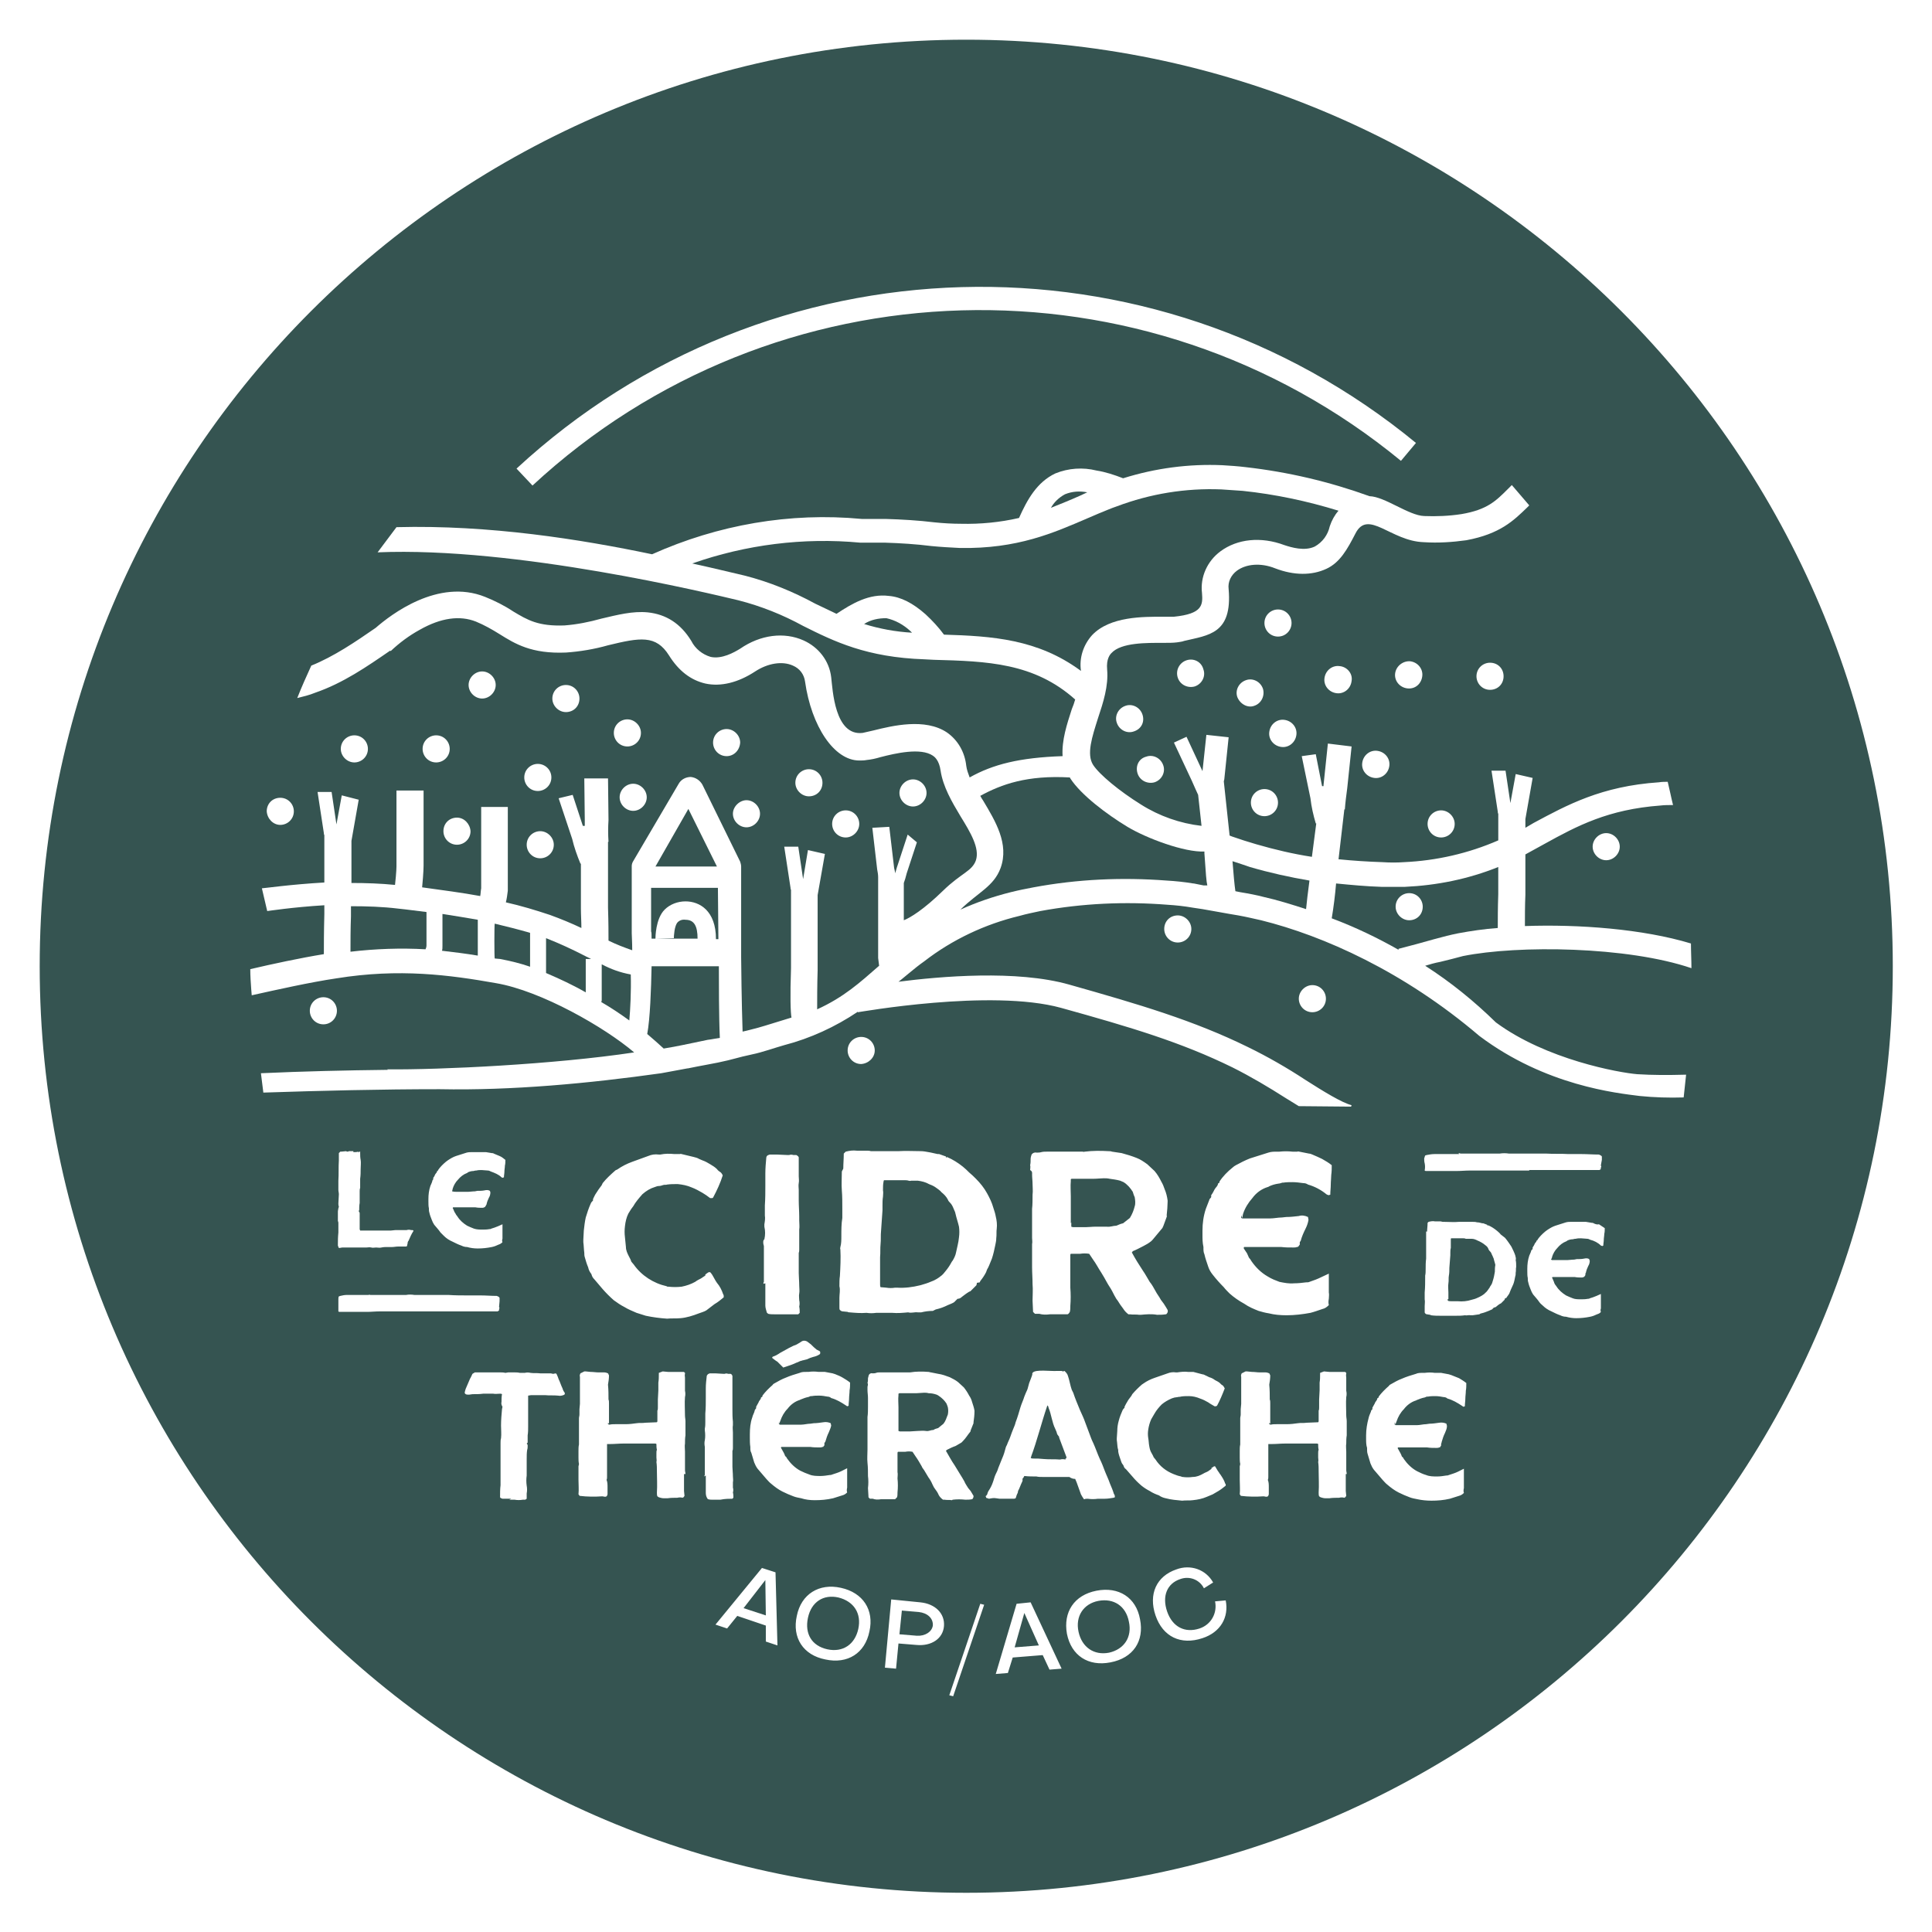 <?xml version="1.0" encoding="utf-8"?>
<!-- Generator: Adobe Illustrator 27.7.0, SVG Export Plug-In . SVG Version: 6.00 Build 0)  -->
<svg version="1.1" id="Calque_1" xmlns="http://www.w3.org/2000/svg" xmlns:xlink="http://www.w3.org/1999/xlink" x="0px" y="0px"
	 viewBox="0 0 399.1 399.1" style="enable-background:new 0 0 399.1 399.1;" xml:space="preserve">
<style type="text/css">
	.st0{fill:#355451;}
</style>
<g>
	<path class="st0" d="M141.6,190c-0.6-0.1-1.2,0.1-1.6,0.5c-0.7,0.7-0.8,2.9-0.8,3.3l-3.8,0.1h8.7C144.1,191.3,143.4,190,141.6,190z
		"/>
	<path class="st0" d="M134.6,193.9h0.8c0-0.2,0-4.1,1.9-6c1.1-1.1,2.7-1.7,4.3-1.7c2.9,0,6.3,1.9,6.3,7.8h0.5l-0.1-10.6h-13.8v9
		C134.6,192.6,134.6,193.1,134.6,193.9z"/>
	<path class="st0" d="M134.6,199.6c-0.1,4.8-0.3,10.8-0.9,14c1.2,1,2.3,2,3.4,3c3.1-0.5,4.7-0.9,9.1-1.8c0.9-0.1,1.7-0.3,2.5-0.4
		c-0.2-4.3-0.2-11.6-0.2-14.8H134.6z"/>
	<polygon class="st0" points="142.2,167.1 135.4,179 148.1,179 	"/>
	<path class="st0" d="M112.8,193.8v6.9c0,0,0,0.1,0,0.3c2.8,1.2,5.6,2.5,8.2,4v-6.8v-0.1h1.1l-1.2-0.6
		C118.4,196.2,115.6,194.9,112.8,193.8z"/>
	<path class="st0" d="M301.2,192.8c2.7-0.5,5.4-0.9,8.2-1.1c0-1.8,0-4.1,0.1-7v-5.6c-6.2,2.5-12.7,3.8-19.3,4.1c-1.6,0-3.2,0-4.8,0
		c-3.2-0.1-6.3-0.4-9.4-0.7c-0.2,2.4-0.5,4.8-0.9,7.2c4.8,1.8,9.4,4,13.8,6.5V196c2.4-0.6,4.9-1.3,7.4-2
		C298.1,193.5,299.7,193.1,301.2,192.8z M291.1,190.1c-1.5,0-2.8-1.3-2.8-2.8c0-1.6,1.3-2.8,2.8-2.8c1.6,0,2.8,1.3,2.8,2.8
		C293.9,188.9,292.7,190.1,291.1,190.1z"/>
	<path class="st0" d="M254.6,177.9c0.2,2.5,0.4,4.9,0.6,6.2l1,0.2c1.8,0.3,3.4,0.6,4.9,1c2.7,0.6,5.6,1.5,8.7,2.5
		c0.1-1.2,0.4-3.6,0.7-5.9c-4.1-0.7-8.2-1.6-12.3-2.8C257.1,178.7,255.8,178.3,254.6,177.9z"/>
	<path class="st0" d="M102.2,198l1.1,0.1c2.1,0.4,4.2,0.9,6.2,1.6v-7c-2.4-0.7-4.8-1.3-7.3-1.9C102.1,190.8,102.1,198,102.2,198z"/>
	<path class="st0" d="M248.8,175.9c-4.1,0.2-11.9-2.7-15.9-5.1c-4.3-2.6-9.6-6.6-11.8-10l-0.1-0.2c-8.8-0.5-14.1,1.4-18.5,3.8
		c0.2,0.4,0.4,0.7,0.6,1c2.5,4.2,5.4,8.9,3.6,13.9c-1.4,3.8-4.6,5-8.2,8.5l-0.1,0.1c3.3-1.5,6.8-2.7,10.4-3.6c1.6-0.4,3.1-0.7,4.7-1
		c9.1-1.7,18.3-2.1,27.5-1.4c1.8,0.1,3.7,0.3,5.5,0.6h0.1l2,0.4h0.8c-0.2-0.8-0.3-2.3-0.6-6.6V175.9z"/>
	<path class="st0" d="M225.6,131.2c3.7-3.9,10.6-3.8,14.7-3.8c0.9,0,1.8,0,2.2,0c5.9-0.6,6-2.4,5.8-4.9c-0.4-3.3,1.1-6.6,3.8-8.6
		c3.5-2.6,8.4-3.1,13.2-1.3c1.5,0.5,4.2,1.3,6.3,0.3c1.6-0.9,2.7-2.4,3.1-4.2c0.4-1.2,1-2.3,1.8-3.2c-6.5-2-13.1-3.4-19.8-4.1
		c-1.5-0.1-3-0.2-4.4-0.3c-7.4-0.3-14.7,0.9-21.6,3.5c-1.2,0.4-2.3,0.9-3.8,1.5l-2.1,0.9c-7.2,3.1-14.6,6.4-26.5,6.2
		c-1.9-0.1-3.9-0.2-5.9-0.4c-3.2-0.4-6.4-0.6-9.6-0.7c-1.4,0-2.9,0-4.8,0h-0.3c-11.7-1.1-23.6,0.4-34.7,4.3
		c4.1,0.9,7.8,1.8,10.8,2.5c5.1,1.3,10,3.3,14.6,5.8c1.5,0.7,2.9,1.4,4.4,2.1c3.3-2.2,6.8-4.2,10.8-3.7c2.5,0.2,5,1.5,7.6,3.8
		c1.4,1.3,2.7,2.7,3.8,4.2c9.9,0.3,19.4,0.9,28.3,7.5C222.9,135.9,223.8,133.2,225.6,131.2z"/>
	<path class="st0" d="M224.6,101.7c-1.6-0.3-3.1-0.2-4.6,0.4c-1.3,0.7-2.3,1.7-2.9,2.8c2-0.8,4-1.6,6-2.5L224.6,101.7z"/>
	<path class="st0" d="M183.1,127.7c-1.6,0-3.2,0.3-4.6,1.2c3.2,1,6.5,1.6,9.9,1.8l-0.3-0.3C186.6,129,184.9,128.1,183.1,127.7z"/>
	<path class="st0" d="M124.3,199.2v7.4c0,0,0,0.2-0.1,0.4c2.1,1.2,4,2.5,5.8,3.8c0.2-2.2,0.4-6,0.3-9.5
		C128.1,200.9,126.2,200.2,124.3,199.2z"/>
	<polygon class="st0" points="209.6,340.3 214.6,339.9 211.6,333.2 	"/>
	<path class="st0" d="M189.8,333l-3.5-0.3l-0.5,4.9l3.6,0.3c1.7,0.1,3.1-0.8,3.3-2.1C192.8,334.3,191.6,333.2,189.8,333z"/>
	<path class="st0" d="M195.8,290.7c-0.1-0.3-0.2-0.6-0.3-0.8c-0.4-0.6-0.9-1.1-1.5-1.5c-0.1-0.1-0.3-0.2-0.5-0.3
		c-0.6-0.2-1.1-0.3-1.7-0.3c-0.3-0.1-0.6-0.1-0.9-0.1c-0.5,0-1.1,0.1-1.6,0.1s-1.1,0-1.7,0c-0.6,0-1.2,0-1.8,0
		c-0.1,0-0.1,0.1-0.2,0.1c0,0.1,0,0.2,0,0.3c-0.1,0.9,0,1.7,0,2.5c0,1.1,0,2.7,0,3.8c0,0.1,0,0.2,0,0.3v0.3v0.5
		c0.1,0,0.2,0.1,0.3,0.1h2c0.5,0,1.1-0.1,1.6-0.1s1.2-0.1,1.8,0s0.9-0.2,1.5-0.2c0.3-0.2,0.6-0.3,1-0.4l1.1-0.9
		c0.4-0.5,0.6-1.1,0.9-1.9C195.9,291.7,195.9,291.2,195.8,290.7z"/>
	<path class="st0" d="M183.1,266c0.6,0.1,1.2,0.1,1.8,0c0.1,0,0.3,0,0.4,0c1.6,0.1,3.2-0.1,4.8-0.5c0.7-0.2,1.4-0.4,2.1-0.7
		c0.9-0.3,1.7-0.8,2.4-1.4c0.1-0.1,0.2-0.2,0.3-0.3c0.5-0.6,1-1.2,1.4-1.9c0.2-0.3,0.3-0.6,0.5-0.8c0.3-0.5,0.6-1.1,0.7-1.7
		c0.2-1,0.5-2,0.6-3.1c0.1-0.7,0.1-1.5,0-2.2c-0.2-0.9-0.5-1.7-0.7-2.6l-0.1-0.4c-0.1-0.2-0.2-0.5-0.3-0.7c-0.2-0.5-0.4-0.9-0.7-1.2
		c-0.2-0.2-0.4-0.4-0.5-0.7c-0.3-0.6-0.8-1.1-1.3-1.5c-0.3-0.4-0.8-0.7-1.2-1s-0.9-0.5-1.4-0.7c-0.7-0.4-1.5-0.6-2.3-0.7
		c-0.4,0-0.9,0-1.4,0c-0.2,0.1-0.3,0-0.5,0c-0.3-0.1-0.6-0.1-0.9-0.1c-1.3,0-2.6,0-3.8,0c-0.1,0-0.3,0-0.4,0c0,0.1-0.1,0.2-0.1,0.4
		c-0.1,0.5-0.1,1.1-0.1,1.7c0.1,0.4,0,0.9,0,1.3c-0.1,0.6-0.1,1.2-0.1,1.8v1l-0.3,4.3c-0.1,0.9,0,1.8-0.1,2.7
		c-0.1,0.9,0,1.8-0.1,2.7c0,1.1,0,2.1,0,3.2c0,0.8,0,1.5,0,2.3v0.1c0,0.2,0,0.4,0.1,0.6C182.3,265.9,182.8,266,183.1,266z"/>
	<polygon class="st0" points="153.6,332.2 158.2,333.7 158.1,326.4 	"/>
	<path class="st0" d="M93.3,246.1L93.3,246.1v-0.3C93.3,245.9,93.3,246,93.3,246.1z"/>
	<path class="st0" d="M226.9,330.7c-3.1,0.6-4.8,3.2-4.1,6.4c0.7,3.2,3.2,4.9,6.3,4.3c3.1-0.7,4.8-3.2,4.1-6.4
		C232.6,331.8,230.1,330.1,226.9,330.7z"/>
	<path class="st0" d="M72.5,187.2v2.1c-0.1,2.5-0.1,5.5-0.1,7.3c5.1-0.6,10.4-0.8,15.5-0.5c0.1-0.2,0.2-0.5,0.2-0.8v-6.9
		c-1.8-0.2-3.8-0.5-5.8-0.7C79,187.3,75.8,187.2,72.5,187.2z"/>
	<path class="st0" d="M308.4,259.6l-0.2-0.4c-0.1-0.3-0.2-0.5-0.4-0.7c-0.1-0.1-0.2-0.2-0.3-0.4c-0.1-0.4-0.4-0.7-0.7-0.9
		c-0.2-0.2-0.4-0.3-0.7-0.5c-0.2-0.1-0.5-0.3-0.8-0.4c-0.4-0.2-0.8-0.4-1.3-0.4c-0.3,0-0.6,0-0.9,0c-0.1,0-0.2,0-0.3,0
		c-0.2-0.1-0.3-0.1-0.5-0.1c-0.7,0-1.5,0-2.2,0h-0.3c-0.1,0-0.1,0.1-0.1,0.2c0,0.3,0,0.7,0,1s0,0.5,0,0.8c-0.1,0.3-0.1,0.7-0.1,1
		v0.5l-0.2,2.6c0,0.5,0,1.1-0.1,1.6s0,1-0.1,1.6s0,1.3,0,1.9c0,0.5,0,1,0,1.4H299c0,0.1,0.1,0.2,0.1,0.3c0.2,0.1,0.5,0.1,0.7,0.1
		c0.4,0,0.7,0,1.1,0c0,0,0.1,0,0.2,0c1,0.1,2,0,2.9-0.3c0.4-0.1,0.8-0.2,1.2-0.4c0.5-0.2,1-0.5,1.4-0.8l0.2-0.2
		c0.4-0.3,0.6-0.7,0.9-1.1c0.1-0.2,0.2-0.4,0.3-0.5c0.2-0.3,0.3-0.6,0.4-1c0.2-0.6,0.3-1.2,0.4-1.8c0-0.4,0-0.9,0.1-1.4
		c-0.1-0.5-0.3-1-0.4-1.5C308.4,259.8,308.4,259.7,308.4,259.6z"/>
	<path class="st0" d="M98.7,190c-2.3-0.4-4.7-0.8-7.3-1.2v6.6c0,0.4,0,0.7-0.1,1c2.6,0.3,5,0.6,7.4,1V190z"/>
	<path class="st0" d="M221.2,252c0,0.2,0,0.5,0,0.7l0.1-0.2v0.9c0.1,0,0.2,0.1,0.4,0.1h2.6c0.6,0,1.3-0.1,2-0.1s1.5,0,2.3,0
		c0.8,0.1,1.3-0.2,2-0.2c0.5-0.2,0.9-0.4,1.4-0.5l1.4-1.1c0.5-0.8,0.8-1.6,1-2.4c0.2-0.6,0.1-1.3,0-1.9c-0.2-0.4-0.3-0.8-0.4-1.1
		c-0.5-0.8-1.1-1.5-1.9-2c-0.2-0.1-0.5-0.2-0.7-0.3c-0.7-0.2-1.5-0.3-2.2-0.4c-0.4-0.1-0.8-0.1-1.2-0.1c-0.6,0-1.3,0.1-2,0.1
		s-1.5,0-2.2,0s-1.5,0-2.3,0c-0.1,0-0.2,0-0.3,0.1c0,0.1,0,0.3,0,0.4c-0.1,1,0,2.1,0,3.1C221.2,248.5,221.2,250.6,221.2,252z"/>
	<path class="st0" d="M218.6,296.6c0-0.1-0.1-0.2-0.2-0.3c-0.1-0.4-0.2-0.7-0.4-1.1c-0.7-1.4-0.8-3-1.4-4.4c0-0.2-0.1-0.3-0.2-0.5
		c0,0.1-0.1,0.1-0.1,0.2c-1.1,3.2-2.1,7.2-3.3,10.4c0,0.1,0,0.2-0.1,0.3c0.3,0.1,0.5,0.1,0.8,0.1h0.7l1.3,0.1c1.1,0.1,2.1,0,3.2,0.1
		h0.1c0.3-0.1,0.7-0.1,1.1,0v-0.2c0.1,0,0.2,0,0.2-0.3c-0.5-1.3-1-2.7-1.5-4C218.8,296.9,218.8,296.7,218.6,296.6z"/>
	<path class="st0" d="M173.2,330c-3.1-0.7-5.6,0.9-6.3,4.2s0.8,5.8,4,6.5s5.7-1,6.4-4.2S176.4,330.8,173.2,330z"/>
	<path class="st0" d="M199.6,8.2C93.9,8.2,8.2,93.9,8.2,199.6S93.9,391,199.6,391S391,305.3,391,199.6S305.2,8.2,199.6,8.2z
		 M292.5,91.5l-3.1,3.7C236.6,51.8,159.9,54,110,100.3l-3.3-3.5C158.6,48.8,237.9,46.6,292.5,91.5z M57.9,164.8
		c1.6,0,2.8,1.3,2.8,2.8c0,1.6-1.3,2.8-2.8,2.8s-2.7-1.3-2.8-2.8C55.1,166,56.3,164.8,57.9,164.8z M69.8,252.2c0-0.1,0-0.2,0-0.3
		c0-0.5,0-1.1,0-1.6c0-0.3,0.1-0.5,0.1-0.7c0-0.1,0.1-0.2,0.1-0.3c-0.1-0.3-0.1-0.5-0.1-0.7c0-0.6,0.1-1.3,0.1-1.9
		c0-0.3-0.1-0.6-0.1-0.9c0-0.7,0-1.3,0-1.9c0.1-1.4,0-2.8,0.1-4.2c0-0.4,0-0.8,0-1.2v-0.3l0.3-0.3h0.2l1-0.1
		c0.1,0.1,0.3,0.1,0.4,0.1c0.1-0.1,0.2-0.1,0.3-0.1c0.3,0,0.5,0,0.8,0v0.2c0.4,0,0.7,0,1-0.1c0,0.1,0.1,0.1,0.1,0.2l0.1-0.2h0.2
		c0,0.1,0,0.1,0,0.2c0,0.5,0,1,0.1,1.5s0,1.3,0,1.9c0,0.6,0,1.3-0.1,2c0,0.3,0,0.5,0,0.7s0,0.5,0,0.7s0,0.4,0,0.5
		c-0.1,0.2-0.1,0.5-0.1,0.7v2.4c-0.1,0.5-0.1,1-0.1,1.5c0,0-0.1,0.1-0.1,0.2c0.1,0.1,0.2,0.3,0.2,0.4v1.1c0,0.2,0,0.5,0,0.7
		c0,0.3,0,0.5,0,0.7v0.9c0.1,0.1,0.1,0.1,0.1,0.2c0.2,0,0.5,0,0.8,0s0.5,0,0.8,0h4.7c0.3,0,0.7-0.1,1-0.1c0.1,0,0.2,0,0.3,0h2
		c0.3-0.1,0.6-0.1,0.9,0c0,0,0.1,0,0.2,0s0.2,0,0.3,0.1v0.1c-0.4,0.6-0.7,1.3-1,2c-0.1,0.1-0.2,0.3-0.2,0.5s-0.1,0.3-0.1,0.5
		c0.1,0.1-0.1,0.1-0.2,0.2h-1.7c-0.4,0-0.8,0.1-1.2,0.1s-0.7,0-1,0s-0.8,0-1.2,0.1c-0.4,0.1-0.7,0-1.1,0s-0.7,0.1-1,0
		c-0.4-0.1-0.7,0-1,0h-1H73c-0.2,0-0.5,0-0.8,0s-0.5,0-0.8,0c-0.2,0-0.4,0-0.6,0c-0.3,0-0.5,0.1-0.7,0.1c-0.1,0-0.1-0.1-0.2-0.1
		v-0.2c0,0-0.1-0.1-0.1-0.2s0-0.2,0-0.3c0-0.7,0-1.4,0.1-2.4v-2C69.9,252.4,69.8,252.3,69.8,252.2z M94.2,270.9c-0.2,0-0.5,0-0.8,0
		c-1.1,0-2.2,0-3.3,0h-0.7h-0.1c-0.6,0-1.3,0-1.9,0H87c-0.6,0-1.2,0-1.8,0s-1.2,0-1.9,0c-0.2,0-0.5,0-0.7,0s-0.5,0-0.7,0
		c-0.4,0-0.9,0-1.3,0c-0.8,0-1.5,0-2.2,0c-0.9,0-1.7,0.1-2.6,0.1c-0.5,0-1.1,0-1.6,0s-0.9,0-1.4,0c-0.4,0-0.9,0-1.3,0
		c-0.5,0-0.9,0-1.3,0c-0.1,0-0.2,0-0.3-0.1c0-0.5,0-1,0-1.5c0-0.3,0-0.7,0-1c0-0.2,0-0.4,0.1-0.6c0.1,0,0.2-0.1,0.3-0.1
		c0.4-0.1,0.9-0.2,1.4-0.2c1.1,0,2.1,0,3.2,0c0.4,0,0.9,0,1.4,0l-0.2-0.1c0.1,0,0.3,0.1,0.4,0.1c0.6,0,1.3,0,2,0h5.4
		c0.5-0.1,1.1-0.1,1.7,0c0.9,0,1.7,0,2.6,0c0.2,0,0.3,0,0.5,0c0.6,0,1.2,0,1.8,0c0.5,0,1.1,0,1.7,0h0.4c1.4,0.1,2.8,0.1,4.2,0.1h2.5
		c1.1,0,2.2,0.1,3.3,0.1c0.3,0.1,0.5,0.2,0.6,0.4v0.7l-0.1,1.1v0.1c0.1,0.1,0.1,0.3,0,0.4c0,0.1,0,0.2,0,0.3
		c-0.1,0.1-0.2,0.1-0.3,0.2c-0.1,0-0.1,0-0.2,0c-1.3,0-2.6,0-3.9,0c-0.4,0-0.9,0-1.4,0s-1.2,0-1.7,0S94.7,270.9,94.2,270.9z
		 M94.5,246.2c0.4,0,0.7,0,1.1,0s0.8,0,1.1,0c0.3,0,0.9-0.1,1.4-0.1l0.5-0.1c0.5,0,1,0,1.5-0.1c0.4-0.1,0.8-0.1,1.1,0.1l0.1,0.3
		c0,0.4-0.1,0.8-0.3,1.1c-0.2,0.4-0.4,0.9-0.5,1.4c0,0.1-0.1,0.1-0.1,0.2l-0.2,0.3c-0.1,0.1-0.1,0.1-0.2,0.1
		c-0.1,0.1-0.3,0.1-0.4,0.1c-0.4,0-0.9,0-1.4-0.1c-0.4,0-0.7,0-1,0h-3.1c-0.2,0-0.4,0-0.5,0c-0.1,0.1-0.1,0.2,0,0.3l0.3,0.7
		c0.1,0.1,0.2,0.3,0.3,0.5c0.1,0.1,0.2,0.3,0.3,0.4c0.5,0.8,1.2,1.4,2,1.9c0.4,0.2,0.9,0.4,1.4,0.6c0.6,0.2,1.2,0.2,1.8,0.2
		c0.4,0,0.9,0,1.4-0.1c0.1,0,0.3,0,0.4-0.1c0.4-0.1,0.9-0.3,1.4-0.5c0.3-0.1,0.6-0.3,0.9-0.4c0,0.2,0,0.5,0,0.7v1.5
		c0,0.3,0,0.5,0,0.8c-0.1,0.2-0.1,0.5,0,0.7c-0.3,0.3-0.5,0.4-0.8,0.5c-0.4,0.2-0.9,0.4-1.4,0.5c-1,0.2-1.9,0.3-2.9,0.3
		c-0.8,0-1.5-0.1-2.2-0.3c-0.4,0-0.8-0.1-1.2-0.3c-0.6-0.2-1.2-0.5-1.8-0.8c-0.7-0.3-1.3-0.7-1.8-1.2c-0.2-0.2-0.5-0.5-0.7-0.7
		c-0.4-0.6-0.9-1.1-1.3-1.6c-0.2-0.3-0.4-0.7-0.5-1c-0.2-0.5-0.4-1-0.5-1.5c-0.1-0.3-0.1-0.5-0.1-0.8v-0.1c-0.1-0.4-0.1-0.9-0.1-1.4
		v-0.5c0-0.9,0.1-1.8,0.4-2.7c0.1-0.3,0.3-0.6,0.4-1c0-0.2,0.1-0.2,0.2-0.4c0-0.1,0-0.2,0-0.3c0.2-0.2,0.3-0.5,0.4-0.7
		s0.4-0.4,0.4-0.7l0.2-0.1v-0.1c0.4-0.6,1-1.2,1.6-1.7c0.1-0.1,0.3-0.2,0.4-0.3c0.6-0.4,1.1-0.7,1.7-0.9c0.7-0.2,1.5-0.5,2.2-0.7
		c0.4-0.1,0.7-0.1,1.1-0.1h0.3c0.5,0,1.1,0,1.6,0h0.8c0,0,0.1,0,0.2,0l1.2,0.2c0.1,0,0.3,0,0.4,0.1c0.4,0.2,0.8,0.3,1.2,0.5
		c0.5,0.2,0.8,0.5,1.2,0.8c0,0.4,0,0.8-0.1,1.2c0,0.4-0.1,0.8-0.1,1.2s-0.1,0.8-0.1,1.2l-0.3,0.1l-0.2-0.1c-0.6-0.6-1.4-0.9-2.2-1.2
		c-0.2-0.1-0.4-0.2-0.6-0.2c-0.4,0-0.9-0.1-1.3-0.1s-0.7,0-1.1,0.1h-0.1c-0.2,0-0.4,0.1-0.5,0.1c-0.4,0-0.8,0.1-1.2,0.3
		c0,0,0,0.1-0.1,0.1c-0.8,0.3-1.4,0.8-1.9,1.4c-0.5,0.5-0.9,1.2-1.1,1.9c0,0.2-0.1,0.3-0.1,0.5C93.8,246.2,94.1,246.2,94.5,246.2z
		 M116.6,288.1c-0.4,0.2-0.9,0.3-1.3,0.2c-0.9-0.1-1.8,0-2.7-0.1c-0.3,0-0.5,0-0.7,0c-0.4,0-0.7,0-1.1,0c-0.3,0-0.6,0-0.9,0
		c0,0-0.1,0-0.2,0l-0.6,0.1c0,0.2,0,0.4,0,0.6v5.8c0,0.6,0,1.2-0.1,1.8c0,0.3,0,0.5,0,0.8c0,0.2,0,0.4,0,0.7
		c-0.1,0.1-0.1,0.1-0.2,0.2c0.2,0.2,0.2,0.3,0.2,0.5c0,0.3,0,0.5-0.1,0.8c-0.1,0.6-0.1,1.3-0.1,2c0,0.2,0,0.5,0,0.7
		c0,0.3,0,0.5,0,0.7v1.9c-0.1,0.7-0.1,1.4,0,2.1c0.1,0.5,0.1,1.1,0,1.6c0,0.4,0,0.7,0,1.1c-0.1,0.1-0.2,0.1-0.3,0.2H108
		c-0.6,0.1-1.1,0.1-1.7,0c-0.3,0-0.7,0-1.1,0l0.4-0.2h-1.8c-0.2-0.1-0.4-0.1-0.5-0.3c0-0.9,0-1.7,0.1-2.5c0-0.5,0-0.9,0-1.4v-2.7
		c0-0.2,0-0.5,0-0.7v-1c0-0.9,0-1.9,0-2.9c0-0.3,0-0.7,0.1-1c0.1-0.9,0-1.7,0-2.6c0-1.2,0.1-2.3,0.2-3.4l0.1-0.5
		c-0.2-0.3-0.3-0.7-0.2-1c0-0.5,0-1.1,0.1-1.6c-0.1-0.1-0.3-0.1-0.4-0.1c-0.5,0-1,0.1-1.4,0c-0.6,0-1.3,0-1.9,0h-0.2
		c-0.7,0.1-1.5,0.1-2.2,0.1c-0.2,0-0.5,0.1-0.7,0.1c-0.3,0-0.5,0-0.7-0.1l-0.2-0.2c0-0.3,0.1-0.6,0.2-0.9c0.3-0.7,0.6-1.4,0.9-2.1
		c0.2-0.3,0.3-0.6,0.5-1c0.2-0.1,0.3-0.2,0.5-0.3c0.5,0,1.1,0,1.7,0c0.7,0,1.4,0,2.1,0c0.3,0,0.7,0,1.1,0c0.1,0,0.2,0,0.3,0
		c0.4,0,0.7,0,1.1,0.1l0.6-0.1c0.4,0,0.8,0,1.2,0s0.8,0,1.2,0.1c0.4,0,0.7,0,1,0c0.4-0.1,0.8-0.1,1.2,0c0.6,0.1,1.3,0,2,0.1h1.6
		c0.2,0,0.3,0,0.5,0s0.4,0.1,0.6,0.1l0.5-0.1c0.1,0.1,0.2,0.1,0.2,0.2c0.2,0.4,0.3,0.7,0.4,1c0.3,0.6,0.5,1.3,0.8,1.9
		c0.1,0.4,0.3,0.7,0.5,1C116.7,287.9,116.6,288,116.6,288.1z M141.6,296.5c-0.1,0.6-0.1,1.1-0.1,1.7c-0.1,0.5,0,1.1,0,1.7
		c0,1,0,2,0,3v0.8c0,0.3,0.1,0.5,0.1,0.8h-0.3v3.5c0,0.3,0.1,0.7,0.1,1c-0.1,0.1-0.1,0.2-0.2,0.3c-0.1,0-0.2,0.1-0.2,0.1
		c-0.3-0.1-0.7-0.1-1.1,0c-0.7,0-1.3,0-2,0.1h-0.8c-0.3,0-0.7-0.1-1-0.2c-0.1-0.1-0.2-0.1-0.3-0.2c-0.1-0.2-0.1-0.5-0.1-0.8
		c0.1-1.5,0-2.9,0-4.3c0-0.7,0-1.3-0.1-2c0.1-0.3,0-0.6,0-0.9s0-0.6,0-0.9s0-0.5,0.1-0.7c-0.1-0.4-0.1-0.8-0.1-1.2
		c-0.1-0.1-0.2-0.1-0.3-0.1c-1.4,0-2.8,0-4.2,0h-1c-0.5,0-0.9,0-1.4,0c-0.9,0-1.7,0.1-2.6,0.1h-0.7c0,0.2,0,0.5,0,0.7v5.5
		c0,0.2,0,0.4,0,0.6s0,0.4-0.1,0.6c0.2,0.5,0.2,1,0.2,1.5s0,0.9,0,1.4c0,0.2-0.1,0.4-0.2,0.5c-0.3,0.2-0.6,0-0.9,0
		c-1.5,0.1-3.1,0.1-4.7-0.1c0-0.1-0.1-0.2-0.2-0.3c0.1-1,0-2,0-3s0-1.9,0-2.8c0-0.1,0.1-0.3,0.1-0.5c-0.1-0.4-0.1-0.9-0.1-1.3
		s0-0.9,0-1.4c0-0.4,0-0.9,0.1-1.3c0-0.2,0-0.5,0-0.7V293c0-0.3,0.1-0.5,0.1-0.8c0-0.4,0-0.7,0-1.1l0.1-1.1v-0.9c0-0.8,0-1.6,0-2.4
		s0-1.6,0-2.3c-0.1-0.2,0-0.5,0.1-0.7l0.8-0.4h0.3l1,0.1c0.6,0,1.1,0.1,1.6,0.1h1.2c0.3,0,0.6,0.1,0.8,0.2c0.1,0.1,0.1,0.3,0.2,0.4
		c0,0.7-0.1,1.3-0.2,1.9v0.1c0.1,1,0.1,2,0.1,3c0.1,0.2,0.1,0.5,0.1,0.8c0,0.2,0,0.5,0,0.7c0,0.6,0,1.1,0,1.6v1.9l-0.2-0.2v0.3
		c0.1,0,0.2,0.1,0.3,0.1c0.4-0.1,0.8-0.1,1.2-0.1c0.7,0,1.4,0,2.1,0c0.8,0,1.6-0.1,2.3-0.2c0.6-0.1,1.2,0,1.8-0.1l2.4-0.1
		c0.1-0.1,0.1-0.2,0.1-0.3c0-0.4,0-0.7,0-1.1c0-0.3,0-0.7,0-1c0.1-0.2,0.1-0.4,0.1-0.7s0-0.5,0-0.8v-0.8c0-0.6,0.1-1.3,0.1-1.9
		c0-0.5,0-0.9,0-1.4v-0.2c0.1-0.6,0.1-1.1,0.1-1.7v-0.3c0.3-0.1,0.5-0.2,0.8-0.3l1.1,0.1c0,0,0.1,0,0.2,0c0.3,0,0.5,0,0.8,0
		s0.7,0,1,0h0.7c0.2,0,0.3,0,0.5,0c0.1,0,0.2,0.1,0.3,0.2c0,0.1,0,0.2,0,0.2c-0.1,0.3,0,0.5,0,0.8c0,0.2,0,0.5,0,0.7
		c0,0.1,0,0.3,0,0.4c0,0.5,0,0.9,0,1.4v0.2c0.1,0.4,0.1,0.9,0,1.3c-0.1,1.2,0,2.5,0,3.8c0,0.4,0.1,0.8,0.1,1.2
		C141.6,294.5,141.6,295.5,141.6,296.5z M140.6,272.3c-1,0.1-1.9,0-2.8,0.1c-1.5-0.1-3-0.3-4.4-0.6c-0.6-0.2-1.3-0.4-1.9-0.6
		c-0.9-0.4-1.7-0.7-2.5-1.2c-0.8-0.4-1.5-0.9-2.2-1.4c-0.8-0.7-1.6-1.5-2.3-2.3l-1.7-2c-0.3-0.3-0.5-0.6-0.6-1c0,0,0-0.1-0.1-0.2
		c-0.3-0.4-0.5-0.8-0.6-1.3c-0.3-0.7-0.5-1.4-0.7-2.1c-0.1-0.3-0.1-0.6-0.1-0.9c-0.1-0.7-0.1-1.5-0.2-2.2c0-0.2,0-0.3,0-0.5l0.1-1.9
		c0.1-0.9,0.2-1.8,0.4-2.7c0.3-1,0.6-1.9,1-2.8c0.1-0.3,0.3-0.5,0.5-0.7v-0.3c0.2-0.4,0.4-0.9,0.7-1.3c0.3-0.5,0.6-0.9,0.9-1.3
		c0.2-0.2,0.3-0.5,0.4-0.7c0.8-1,1.7-1.8,2.6-2.6c0.1-0.1,0.2-0.1,0.4-0.2c1-0.7,2-1.2,3.1-1.6l3.3-1.2c0.7-0.3,1.4-0.4,2.2-0.3h0.3
		c1-0.2,1.9-0.2,2.9-0.1h1.2c0.1-0.1,0.2,0,0.3,0l2.5,0.6c0.4,0.1,0.8,0.2,1.1,0.4c0.2,0.1,0.5,0.2,0.7,0.3c0.6,0.2,1.1,0.5,1.6,0.8
		s1,0.6,1.4,1c0.2,0.3,0.5,0.5,0.8,0.7c0.2,0.2,0.3,0.4,0.4,0.6c-0.5,1.6-1.2,3.1-2,4.6c-0.1,0.1-0.2,0.1-0.2,0.1
		c-0.1,0-0.3,0-0.4,0c-0.5-0.4-1.1-0.8-1.6-1.1c-0.7-0.4-1.4-0.8-2.2-1.1c-0.9-0.4-1.9-0.6-2.9-0.7c-0.7,0-1.5,0-2.2,0.1
		c-0.2,0.1-0.5,0-0.8,0.1s-0.6,0.2-0.9,0.2c-0.3,0-0.5,0.1-0.8,0.2c-1,0.3-1.8,0.8-2.6,1.5c-0.7,0.8-1.4,1.6-1.9,2.5
		c-0.4,0.5-0.7,1-1,1.5c-0.4,0.8-0.6,1.7-0.7,2.6c-0.1,0.8-0.1,1.5,0,2.3c0.1,0.7,0.1,1.3,0.2,2c0,0.7,0.3,1.3,0.6,1.9
		c0.2,0.4,0.4,0.7,0.5,1.1c0.1,0.1,0.3,0.4,0.5,0.6c1.6,2.3,4.1,3.9,6.8,4.5c0.1,0.1,0.2,0.1,0.4,0.1c0.9,0.1,1.8,0.1,2.7,0
		c1-0.2,1.9-0.5,2.8-1c0.4-0.3,0.8-0.5,1.2-0.7l0.9-0.6v-0.2c0.2-0.2,0.4-0.3,0.7-0.5h0.3c0.3,0.3,0.6,0.8,0.8,1.2
		c0.2,0.4,0.4,0.7,0.6,1c0.6,0.7,1,1.5,1.3,2.4c0.1,0.1,0.1,0.2,0.1,0.3s0,0.2,0,0.3c-0.6,0.5-1.2,1-1.9,1.4l-1.7,1.3
		c-0.5,0.3-1,0.4-1.5,0.6C143.1,271.8,141.8,272.2,140.6,272.3z M146.3,309.7c0,0-0.2-0.1-0.2-0.2c-0.2-0.3-0.3-0.7-0.3-1.1
		c0-0.9,0-1.7,0-2.5c0-0.3,0-0.7,0-1.1l-0.3,0.2c0-0.1,0-0.2,0.1-0.3c0-0.6,0-1.1,0-1.6v-4.2c-0.1-0.5-0.1-1,0-1.4
		c0.1-0.6,0.1-1.3,0-2c0-0.1,0-0.3,0-0.4c0.1-0.5,0.1-0.9,0.1-1.4s0-0.9,0-1.4V292c0.1-1.1,0.1-2.2,0.1-3.3v-1.9
		c0-0.9,0.1-1.7,0.2-2.6c0.2-0.4,0.4-0.4,0.6-0.5h1.2l1.7,0.1h0.2c0.2-0.1,0.5-0.1,0.7,0c0.2,0,0.3,0,0.5,0c0.1,0,0.2,0.1,0.3,0.2
		c0,0.1,0.1,0.2,0.1,0.2c0,1,0,2,0,3c0,0.3,0,0.7,0,1.1s0,0.7,0,1.1s0,0.7,0,1.1c0,0.2,0,0.4,0,0.6c0,0.9,0,1.7,0.1,2.6
		c0,0.2,0,0.4,0,0.6v0.1c-0.1,0.5,0,1,0,1.5c0,0.1,0,0.2,0,0.3c0,0.5,0,0.9,0,1.4s0,1,0,1.5c0,0.2,0,0.4-0.1,0.6c0,0.2,0,0.4,0,0.6
		c0,0.3,0,0.7,0,1c0,0.6,0,1.2,0,1.7s0.1,1.3,0.1,2c0,0.4,0.1,0.8,0,1.2c0,0.4,0,0.7,0,1.1c0.1,0.3,0.1,0.7,0,1
		c0.1,0.4,0.1,0.7,0.1,1c0,0.1-0.1,0.2-0.2,0.3c-0.7,0-1.5,0-2.5,0.2c-0.6,0-1.1,0-1.6,0C146.9,309.8,146.6,309.8,146.3,309.7z
		 M158.2,339.1v-3.3l-5.9-2l-2.1,2.6l-2.4-0.8l9.6-11.7l2.8,0.9l0.4,15.1L158.2,339.1z M161.6,308.1c-0.8-0.4-1.6-1-2.3-1.6
		c-0.4-0.3-0.7-0.7-1-1c-0.6-0.7-1.2-1.4-1.8-2.1c-0.3-0.4-0.5-0.8-0.7-1.3c-0.2-0.7-0.4-1.3-0.6-2c-0.2-0.3-0.2-0.7-0.2-1
		c0-0.1,0-0.1,0-0.2c-0.1-0.6-0.1-1.3-0.1-1.9v-0.7c0-1.2,0.1-2.4,0.5-3.5c0.1-0.5,0.4-0.9,0.5-1.4c0-0.2,0.2-0.3,0.3-0.5
		c0-0.1,0-0.2,0-0.3c0.2-0.3,0.3-0.6,0.5-0.9c0.1-0.4,0.5-0.6,0.5-1l0.3-0.2v-0.2c0.6-0.8,1.3-1.5,2.1-2.2c0.1-0.2,0.3-0.3,0.5-0.4
		c0.7-0.4,1.4-0.8,2.2-1.1c0.9-0.4,1.9-0.7,2.9-1c0.4-0.2,0.9-0.2,1.4-0.2h0.4c0.7-0.1,1.4-0.1,2.1,0h1c0.1,0,0.2,0,0.3,0l1.6,0.3
		c0.2,0.1,0.4,0.1,0.6,0.2c0.5,0.2,1,0.4,1.5,0.7s1,0.6,1.5,1c0,0.6,0,1.1-0.1,1.6c0,0.6-0.1,1.1-0.1,1.6s-0.1,1-0.1,1.6l-0.3,0.1
		c-0.1-0.1-0.2-0.1-0.3-0.2c-0.9-0.6-1.9-1.2-3-1.5c-0.2-0.2-0.5-0.3-0.8-0.3c-0.5-0.1-1.1-0.2-1.7-0.2c-0.5,0-1,0-1.5,0.1
		c-0.1,0-0.2,0-0.2,0c-0.2,0-0.4,0.2-0.6,0.2c-0.5,0.1-1,0.3-1.5,0.5c-0.1,0-0.1,0.1-0.2,0.1c-1,0.3-1.9,1-2.5,1.8
		c-0.7,0.7-1.2,1.6-1.5,2.5c-0.1,0.2-0.2,0.5-0.2,0.7l-0.1-0.5c0,0.2,0,0.4,0,0.5c0.1,0,0.2,0.1,0.2,0.1c0.5,0,0.9,0,1.4,0
		s0.9,0,1.5,0s1,0,1.5,0c0.6,0,1.3-0.2,1.9-0.2l0.7-0.1c0.6,0,1.3-0.1,2-0.2c0.5-0.1,1.1,0,1.5,0.2l0.1,0.5
		c-0.1,0.5-0.3,0.9-0.5,1.4c-0.3,0.6-0.5,1.2-0.7,1.9c-0.1,0.1-0.1,0.2-0.2,0.3v0.4c0,0.1-0.1,0.2-0.2,0.3c0,0.1-0.1,0.1-0.2,0.1
		c-0.2,0.1-0.4,0.1-0.6,0.1c-0.6,0-1.3,0-1.9-0.1c-0.4,0-0.8,0-1.2,0H162c-0.2,0-0.4,0-0.6,0c-0.1,0.1-0.1,0.2,0,0.3l0.5,0.9
		c0.1,0.2,0.2,0.4,0.3,0.7c0.2,0.1,0.3,0.3,0.4,0.5c0.7,1,1.6,1.9,2.7,2.5c0.6,0.3,1.3,0.6,1.9,0.8c0.7,0.3,1.5,0.3,2.3,0.3
		c0.6,0,1.3-0.1,1.9-0.2c0.2,0,0.3,0,0.5-0.1c0.6-0.2,1.3-0.4,1.9-0.7c0.4-0.2,0.8-0.4,1.2-0.6c0,0.4,0,0.7,0,1v2c0,0.3,0,0.7,0,1
		c-0.1,0.4-0.1,0.7,0,1c-0.3,0.3-0.6,0.5-1,0.6c-0.6,0.2-1.3,0.4-1.9,0.6c-1.3,0.3-2.5,0.4-3.8,0.4c-0.9,0-1.9-0.1-2.8-0.4
		c-0.5-0.1-1.1-0.2-1.6-0.4C163.1,308.8,162.4,308.5,161.6,308.1z M157.9,253.4c0-0.2,0-0.3,0-0.5c0.1-0.6,0.2-1.2,0.1-1.8
		c0-0.5,0-1.1,0-1.7V249c0.1-1.4,0.1-2.8,0.1-4.2v-2.4c0-1.1,0.1-2.2,0.2-3.3c0.1-0.5,0.5-0.5,0.7-0.6h1.5l2.2,0.1h0.3
		c0.3-0.1,0.6-0.1,0.9,0c0.2,0,0.4,0,0.6,0c0.2,0.1,0.3,0.2,0.4,0.3c0.1,0.1,0.1,0.2,0.1,0.2c0,1.3,0,2.6,0,3.9c0,0.4,0.1,0.9,0,1.4
		s0,1,0,1.4s0,0.9,0,1.4c0,0.2,0,0.5,0,0.8c0,1.1,0.1,2.2,0.1,3.3c0,0.2,0,0.5,0,0.7v0.1c0,0.6,0.1,1.3,0,1.9c0,0.1,0,0.3,0,0.4
		c0,0.6,0,1.2,0,1.8c0,0.7,0,1.3,0,1.9c0,0.2,0,0.5-0.1,0.7c0,0.2,0,0.5,0,0.7c0,0.4,0,0.9,0,1.3c0,0.8,0,1.5,0,2.2s0.1,1.7,0.1,2.6
		c0,0.5,0.1,1.1,0,1.6s0,0.9,0,1.4c0.1,0.4,0.1,0.9,0,1.3c0.1,0.5,0.1,0.9,0.1,1.3c-0.1,0.1-0.2,0.2-0.3,0.3c-1,0-2,0-3,0
		c-0.7,0-1.3,0-2,0c-0.4,0-0.8,0-1.2-0.1c-0.1-0.1-0.3-0.2-0.3-0.3c-0.1-0.4-0.3-0.9-0.3-1.4c0-1.1,0-2.1,0-3.2c0-0.4,0-0.9,0-1.4
		l-0.4,0.1c0-0.1,0-0.3,0.1-0.4c0-0.6,0-1.3,0-2v-5.4c-0.2-0.6-0.2-1.2,0.1-1.4C158.1,255.1,158.1,254.3,157.9,253.4z M169.3,279.1
		l0.2,0.1C169.4,279.2,169.4,279.1,169.3,279.1c0.1,0.1,0.2,0.2,0.1,0.6c-0.4,0.3-0.9,0.5-1.4,0.6c-0.4,0.1-0.9,0.3-1.3,0.5
		c-0.1,0-0.3,0.1-0.4,0.1l-0.4,0.1c-0.2,0-0.2,0.1-0.4,0.1c-0.4,0.1-0.6,0.3-1,0.4c-0.6,0.3-1.2,0.5-1.8,0.7
		c-0.3,0.1-0.6,0.2-0.9,0.3c-0.4-0.4-0.8-0.8-1.2-1.2c-0.5-0.3-0.7-0.5-1.1-0.8c0-0.2,0.2-0.3,0.3-0.3c0.3-0.1,0.7-0.3,1-0.5
		l0.3-0.2l1.8-1l1-0.5c0.3-0.1,0.6-0.2,0.9-0.4l0.5-0.3l0.3-0.2c0.3-0.2,0.7-0.2,1.1,0l0.8,0.6c0.4,0.4,0.8,0.8,1.2,1.1
		C168.9,278.9,169.1,279,169.3,279.1L169.3,279.1z M173.4,265.7c0-0.7,0-1.5,0.1-2.1c0.1-1.8,0.2-3.7,0.1-5.5c-0.1-0.2,0-0.3,0-0.5
		c0.2-0.7,0.2-1.5,0.2-2.2c0-1.3,0-2.6,0.2-3.8c0-0.2,0-0.4,0-0.6c0-0.4,0-0.9,0-1.3c0-1.3,0-2.6-0.1-3.8s0-2.6,0-3.9l0.3-0.6
		c0-1,0.1-2,0.1-3.1c0.1-0.1,0.3-0.3,0.4-0.4c0.8-0.2,1.5-0.3,2.3-0.2c0.4,0,0.7,0,1,0s0.6,0,0.9,0c0.4,0,0.7,0,1,0.1h0.3
		c1.8,0,3.6,0,5.4,0c1.5-0.1,3.1,0,4.6,0c0.5,0,1.1,0.1,1.6,0.2c0.7,0.1,1.3,0.3,1.9,0.4c0.1,0,0.2,0,0.3,0c0.5,0.2,0.9,0.3,1.4,0.5
		l0.1,0.3l0.1-0.2c1.2,0.5,2.3,1.2,3.3,2c0.5,0.4,0.9,0.8,1.3,1.2c0.5,0.4,1,0.9,1.4,1.3c0.9,0.9,1.7,1.9,2.3,3c0.5,0.9,1,1.9,1.3,3
		c0.2,0.6,0.4,1.2,0.5,1.8c0.2,0.8,0.3,1.7,0.2,2.5c-0.1,0.6,0,1.3-0.1,2c0,0.5-0.1,0.9-0.2,1.4c-0.2,1-0.4,1.9-0.7,2.8
		c-0.3,0.7-0.5,1.3-0.8,1.9c-0.2,0.3-0.3,0.6-0.4,0.9c-0.3,0.6-0.7,1.2-1.1,1.7c-0.1,0.1-0.2,0.3-0.2,0.4l-0.6,0.1
		c0,0.2-0.1,0.4-0.1,0.5l-1.2,1.2c-0.1,0.1-0.3,0.1-0.4,0.2c-0.5,0.3-1,0.7-1.4,1c-0.3,0.3-0.6,0.4-0.9,0.4l-0.7,0.7
		c-0.3,0.2-0.8,0.4-1.3,0.6c-0.8,0.4-1.6,0.7-2.5,0.9c-0.2,0.1-0.4,0.2-0.6,0.3c-0.8,0-1.6,0.1-2.4,0.3c-0.2,0-0.5,0-0.7,0
		c-0.7-0.1-1.3,0.2-2,0c-1.1,0.1-2.2,0.2-3.3,0.1h-3.3c-0.7,0.1-1.3,0.1-2,0c-1.2,0.1-2.3,0-3.5-0.1c-0.1,0-0.3,0-0.4-0.1l-1-0.1
		c-0.2,0-0.4-0.1-0.6-0.3c-0.1-0.1-0.1-0.3-0.1-0.5v-2C173.4,267.3,173.6,266.5,173.4,265.7z M175.1,217c0-1.6,1.3-2.8,2.8-2.8
		c1.6,0,2.8,1.3,2.8,2.8s-1.3,2.7-2.8,2.8C176.3,219.8,175.1,218.5,175.1,217z M179.6,337c-0.9,4.5-4.5,6.8-9.1,5.8
		c-4.6-0.9-6.9-4.5-5.9-9c0.9-4.5,4.6-6.8,9.1-5.8C178.3,329,180.6,332.6,179.6,337z M189.3,339.8l-3.7-0.3l-0.5,5.2l-2.3-0.2
		l1.3-14.1l6,0.6c3.1,0.3,5.1,2.3,4.9,4.9C194.8,338.5,192.4,340.1,189.3,339.8z M194.8,309.8c-0.4-0.3-0.7-0.6-0.9-1
		c-0.2-0.5-0.5-0.9-0.8-1.3l-0.2-0.3l-0.3-0.6c-0.2-0.5-0.5-1-0.8-1.4c-0.3-0.5-0.6-1-0.9-1.5c-0.2-0.3-0.4-0.5-0.5-0.8
		c-0.4-0.7-0.8-1.4-1.3-2.1c-0.2-0.3-0.4-0.6-0.6-0.9c-0.5-0.1-1-0.1-1.5,0h-1.5c-0.1,0.1-0.1,0.2-0.1,0.3v3.9c0.1,0.4,0,0.9,0,1.3
		c0.1,1,0.1,1.9,0,2.9c0,0.4,0,0.7-0.1,1c-0.1,0.1-0.2,0.2-0.3,0.3l-0.1,0.1c-0.3,0-0.7,0-1,0s-0.5,0-0.8,0h-0.6c-0.2,0-0.3,0-0.5,0
		c-0.6,0.1-1.2,0.1-1.7-0.1h-0.6l-0.3-0.3v-0.2l-0.1-1.7c0.1-0.8,0.1-1.7,0-2.5c0-0.9,0-1.8-0.1-2.7c-0.1-0.9,0-1.9,0-2.8
		c0-0.4,0-0.7,0-1s0-0.7,0-1c0-0.4,0-0.7,0-1.1v-3.6c0.1-0.6,0.1-1.6,0.1-2.2s0-1.1,0-1.7s-0.1-1.1-0.1-1.6c0-0.2,0-0.5,0-0.7
		s0.2-0.5,0-0.8c0.1-0.3,0.1-0.7,0.1-1c0.1-0.3,0.1-0.5,0.2-0.7c0.1-0.2,0.4-0.4,0.7-0.3c0.3,0,0.5,0,0.8-0.1
		c0.2-0.1,0.5-0.1,0.8-0.1c1.2,0,2.3,0,3.5,0h2.4c0.1,0,0.2,0,0.3,0c1.2-0.2,2.5-0.2,3.8-0.1c0.2,0,0.3,0.1,0.5,0.1
		c0.5,0.1,1,0.2,1.5,0.3c0.8,0.1,1.6,0.4,2.4,0.7c0.6,0.3,1.2,0.6,1.7,1c0.4,0.4,0.8,0.7,1.2,1.1c0.4,0.5,0.8,1.1,1.1,1.7
		c0.3,0.4,0.5,0.9,0.6,1.3c0.2,0.6,0.4,1.2,0.5,1.8v0.2c0,0.6-0.1,1.6-0.2,2.2c0,0.1,0,0.1,0,0.2c-0.2,0.5-0.4,1-0.6,1.5
		c0,0.1,0,0.2-0.1,0.3c-0.5,0.6-0.9,1.3-1.5,1.9c-0.1,0.1-0.2,0.2-0.3,0.3c-0.4,0.2-0.8,0.5-1.2,0.7c-0.6,0.2-1.2,0.5-1.8,0.8
		l-0.1,0.1c0,0,0,0-0.1,0.1c0.6,1,1.1,2,1.8,3c0.4,0.6,0.7,1.2,1.1,1.8c0.4,0.6,0.6,1,0.9,1.5c0.2,0.5,0.5,0.9,0.8,1.4
		c0.2,0.2,0.3,0.4,0.5,0.6l0.6,1c0,0.2,0,0.4-0.2,0.6c0,0.1,0,0.1-0.1,0.1c-0.5,0.1-0.9,0.1-1.4,0.1c-0.9-0.1-1.7-0.1-2.6,0
		c-0.1,0.1-0.2,0.1-0.2,0.1l0,0l0,0c-0.5-0.1-1,0-1.5-0.1C195.1,309.8,194.9,309.8,194.8,309.8z M196.9,350.4l-0.8-0.2l6.4-18.9
		l0.8,0.2L196.9,350.4z M216.8,344.9l-1.4-3l-6.2,0.5l-1,3.2l-2.5,0.2l4.3-14.5l2.9-0.3l6.4,13.7L216.8,344.9z M216.9,305.1
		c-0.2,0-0.5,0-0.7,0c-0.3,0-0.5,0-0.8,0c-0.5,0-0.9,0-1.3-0.1c-0.8,0-1.6,0-2.5-0.1c-0.1,0.2-0.2,0.4-0.4,0.6
		c0.1,0.3,0,0.5-0.1,0.7c-0.3,0.6-0.5,1.3-0.8,1.8c0,0.4-0.2,0.6-0.3,0.9s-0.1,0.4-0.2,0.6c-0.2,0.1-0.3,0.1-0.5,0.1h-2.8
		c-0.2,0-0.5-0.1-0.7-0.1c-0.5-0.1-1,0-1.5,0.1l-0.6-0.2c0-0.1,0-0.2-0.1-0.3c0,0,0-0.1,0.1-0.1c0.2-0.2,0.3-0.4,0.3-0.6
		c0.1-0.1,0.1-0.3,0.2-0.4c0.4-0.6,0.7-1.2,0.9-1.8c0.2-0.5,0.3-1.1,0.6-1.7c0.2-0.4,0.4-0.8,0.5-1.2c0.2-0.5,0.4-1,0.6-1.5
		c0.3-0.7,0.6-1.4,0.8-2.2c0.1-0.4,0.2-0.8,0.4-1.1c0.2-0.6,0.5-1.1,0.7-1.7s0.4-1.1,0.6-1.6c0.2-0.5,0.4-0.9,0.5-1.4
		c0.4-1,0.7-2.1,1-3.1c0.2-0.7,0.6-1.5,0.8-2.2c0.2-0.5,0.4-1,0.6-1.4c0.1-0.2,0.3-1.1,0.4-1.4c0.2-0.6,0.6-1.4,0.7-2
		c0,0,0,0.1-0.1,0.1l0.1-0.2c0.5-0.8,3.9-0.3,5-0.4c0.4,0,0.7,0,1,0l0.3,0.1l0.3-0.1c0.3,0.3,0.6,0.6,0.7,1c0.3,0.8,0.5,2.1,0.8,2.9
		c0.1,0.2,0.2,0.4,0.3,0.6c0.4,1.2,0.9,2.4,1.4,3.6c0.4,0.9,0.8,1.7,1.1,2.6c0.1,0.3,0.2,0.5,0.3,0.8c0.3,0.8,0.6,1.6,0.9,2.4
		c0.1,0.2,0.1,0.3,0.2,0.5c0.1,0.1,0.1,0.3,0.2,0.4c0.5,1.1,0.9,2.3,1.4,3.4c0.4,0.8,0.7,1.6,1,2.4s0.8,1.8,1.1,2.7
		c0.3,0.7,0.6,1.4,0.8,2.1c0.2,0.2,0.2,0.5,0.2,0.7c-0.1,0-0.2,0.1-0.3,0.1c-0.6,0.1-1.2,0.2-1.8,0.2c-0.5,0-0.9,0-1.4,0
		c-0.7,0.1-1.4,0.1-2.1,0c-0.3,0-0.5,0-0.7,0.1c-0.1,0-0.2-0.1-0.2-0.2c-0.2-0.2-0.3-0.5-0.5-0.8c-0.3-0.8-0.6-1.7-0.9-2.5
		c-0.1-0.2-0.2-0.5-0.3-0.7c-0.4,0-0.8-0.1-1.2-0.4c-0.5,0-0.9,0-1.4,0L216.9,305.1L216.9,305.1z M212.8,240.7
		c0.1-0.4,0.1-0.9,0.1-1.3c0-0.3,0.1-0.6,0.2-0.9c0.2-0.3,0.6-0.5,1-0.4c0.3,0,0.7,0,1-0.1c0.4-0.1,0.7-0.1,1.1-0.1c1.5,0,3,0,4.5,0
		h3c0.1,0.1,0.3,0,0.4,0c1.6-0.2,3.3-0.2,4.9-0.1c0.2,0,0.5,0,0.7,0.1c0.7,0.1,1.4,0.2,2,0.3c1.1,0.3,2.1,0.6,3.1,1
		c0.8,0.3,1.5,0.8,2.2,1.3c0.5,0.5,1,0.9,1.5,1.4c0.6,0.7,1,1.4,1.4,2.2c0.3,0.5,0.5,1,0.7,1.6c0.3,0.7,0.5,1.5,0.6,2.3v0.2
		c0,0.7-0.1,2.1-0.2,2.9c0.1,0.1,0,0.2,0,0.3l-0.7,1.9c-0.1,0.1-0.1,0.3-0.2,0.4c-0.7,0.8-1.3,1.6-2,2.4c-0.1,0.1-0.2,0.2-0.3,0.3
		c-0.5,0.4-1,0.7-1.6,1c-0.8,0.4-1.5,0.8-2.3,1.1l0.1,0.1c0,0-0.1,0-0.2,0.1c0.7,1.3,1.5,2.6,2.3,3.8c0.5,0.7,0.9,1.5,1.4,2.3
		c0.5,0.6,0.8,1.2,1.2,1.9c0.3,0.6,0.8,1.2,1.1,1.8c0.2,0.3,0.4,0.5,0.6,0.8c0.3,0.5,0.6,0.9,0.8,1.3c0.1,0.3,0,0.6-0.2,0.8
		c-0.1,0.1-0.1,0.1-0.2,0.1c-0.6,0.1-1.2,0.1-1.8,0.1c-1.1-0.2-2.2-0.1-3.3,0c-0.1,0-0.3,0-0.4,0c-0.6-0.1-1.3,0-1.9-0.1
		c-0.1,0-0.2,0-0.3,0c-0.4-0.3-0.8-0.7-1.1-1.2c-0.4-0.5-0.8-1.1-1.1-1.6l-0.3-0.4l-0.4-0.7c-0.3-0.6-0.6-1.2-1-1.8
		c-0.4-0.6-0.7-1.2-1.1-1.9l-0.6-1c-0.6-0.9-1.1-1.9-1.7-2.7c-0.3-0.4-0.5-0.8-0.8-1.2c-0.6-0.1-1.3-0.1-1.9,0h-1.9
		c-0.1,0.1-0.1,0.2-0.1,0.3v5.1c0,0.5,0,1.1,0,1.6c0.1,1.3,0.1,2.5,0,3.8c0,0.4,0,0.8-0.1,1.2c-0.1,0.2-0.2,0.3-0.3,0.4
		s-0.2,0.1-0.2,0.1c-0.4,0-0.9,0-1.3,0c-0.3,0-0.7,0-1,0h-0.7c-0.2,0-0.4,0-0.6,0c-0.8,0.1-1.5,0.1-2.2-0.1h-0.9l-0.4-0.4v-0.1
		l-0.1-2.2v-0.1c0-1.1,0.1-2.2,0-3.3c0-1.2-0.1-2.4-0.1-3.5s0-2.4,0-3.6c0-0.4,0-0.8,0-1.2c0.1-0.4,0-0.9,0-1.3c0-0.5,0-0.9,0-1.4
		v-4.6c0.1-0.7,0.1-2.1,0.1-2.9c0.1-0.8,0-1.5,0-2.2s-0.1-1.3-0.1-2c0-0.3,0.1-0.6-0.4-0.9C212.8,241.4,212.9,241,212.8,240.7z
		 M229.4,343.4c-4.6,0.9-8.1-1.4-9-5.9c-0.8-4.5,1.5-8,6.1-8.9s8.2,1.4,9,5.9C236.4,339,234.1,342.5,229.4,343.4z M235.8,306.9
		c-0.7-0.6-1.3-1.2-1.8-1.8l-1.4-1.6c-0.3-0.2-0.4-0.4-0.5-0.7c0-0.1-0.1-0.1-0.1-0.2c-0.3-0.3-0.4-0.7-0.5-1
		c-0.2-0.6-0.4-1.1-0.5-1.7c0-0.2,0-0.5-0.1-0.7c-0.1-0.5-0.1-1.1-0.2-1.7c0-0.1,0-0.3,0-0.4l0.1-1.5c0-0.7,0.1-1.4,0.3-2.1
		c0.2-0.8,0.5-1.5,0.8-2.2c0.1-0.2,0.2-0.3,0.4-0.5v-0.2c0.2-0.4,0.4-0.8,0.6-1.1c0.2-0.4,0.5-0.7,0.7-1c0.1-0.1,0.2-0.3,0.3-0.5
		c0.6-0.7,1.3-1.4,2-2c0.1-0.1,0.2-0.1,0.3-0.2c0.7-0.5,1.5-0.9,2.4-1.2l2.6-0.9c0.5-0.2,1.1-0.3,1.7-0.2h0.3
		c0.7-0.1,1.5-0.2,2.2-0.1h0.9c0,0,0.1,0,0.2,0l1.9,0.5c0.3,0,0.5,0.2,0.8,0.3c0.2,0.1,0.4,0.2,0.6,0.3c0.4,0.1,0.8,0.3,1.2,0.6
		c0.4,0.2,0.8,0.4,1.1,0.7c0.1,0.2,0.4,0.3,0.6,0.5c0.1,0.2,0.2,0.3,0.3,0.5c-0.5,1.3-1,2.5-1.6,3.6c-0.1,0-0.2,0.1-0.2,0.1
		c-0.1,0-0.2,0-0.3,0c-0.5-0.3-0.9-0.5-1.3-0.8c-0.5-0.3-1.1-0.6-1.7-0.8c-0.7-0.3-1.5-0.5-2.3-0.5c-0.6,0-1.1,0-1.7,0.1
		c-0.1,0.1-0.4,0-0.6,0.1c-0.2,0-0.5,0.1-0.7,0.1c-0.2,0.1-0.4,0.1-0.6,0.2c-0.7,0.3-1.4,0.7-2,1.2c-0.6,0.6-1.1,1.2-1.5,1.9
		c-0.2,0.4-0.5,0.8-0.7,1.2c-0.3,0.7-0.5,1.4-0.6,2.1c-0.1,0.6-0.1,1.2,0,1.8c0.1,0.5,0.1,1.1,0.2,1.6c0.1,0.6,0.2,1,0.5,1.5
		c0.1,0.2,0.3,0.5,0.4,0.8c0.1,0.1,0.2,0.3,0.4,0.5c0.9,1.4,2.2,2.4,3.7,3c0.5,0.2,1,0.4,1.6,0.5c0.1,0.1,0.2,0.1,0.3,0.1
		c0.7,0.1,1.4,0.1,2.1,0c0.8,0,1.5-0.3,2.2-0.7c0.3-0.2,0.7-0.3,1-0.5l0.7-0.5l-0.1-0.1c0.2-0.1,0.4-0.3,0.6-0.4h0.2
		c0.2,0.3,0.4,0.7,0.6,1c0.2,0.2,0.3,0.5,0.5,0.7c0.4,0.6,0.8,1.2,1,1.9c0.1,0,0.1,0.1,0.1,0.2s0,0.1,0,0.2c-0.5,0.4-1,0.8-1.5,1.1
		l-1.2,0.7c-0.4,0.2-0.8,0.3-1.2,0.5c-0.9,0.4-1.9,0.6-2.9,0.7c-0.7,0.1-1.5,0-2.2,0.1c-1.1-0.1-2.3-0.2-3.4-0.5
		c-0.5-0.1-1-0.3-1.4-0.6c-0.6-0.2-1.3-0.5-1.9-0.9C236.9,307.7,236.3,307.3,235.8,306.9z M248.4,338.4c-4.5,1.5-8.2-0.3-9.7-4.7
		c-1.5-4.4,0.2-8.1,4.3-9.5c2.9-1.1,6.1,0,7.6,2.7l-1.9,1.2c-0.9-1.8-3-2.6-4.9-1.9c-2.7,0.9-3.8,3.5-2.7,6.7s3.7,4.5,6.7,3.5
		c2.4-0.8,3.7-3.2,3.2-5.6l2.2-0.2C253.9,334.1,252.1,337.2,248.4,338.4z M252.8,265.9c-0.8-0.8-1.6-1.7-2.3-2.6
		c-0.4-0.5-0.7-1-0.9-1.6c-0.3-0.9-0.6-1.7-0.8-2.6c-0.2-0.4-0.2-0.9-0.2-1.3c0,0,0-0.1,0-0.2c-0.2-0.9-0.2-1.7-0.2-2.5v-0.9
		c0-1.5,0.2-3,0.7-4.5c0.2-0.6,0.5-1.2,0.7-1.8c0-0.2,0.2-0.3,0.4-0.6c0-0.1,0-0.3,0-0.4c0.3-0.4,0.5-0.8,0.7-1.2s0.7-0.7,0.7-1.2
		c0.1-0.1,0.2-0.1,0.3-0.2v-0.2c0.7-1.1,1.7-2.1,2.7-2.9c0.2-0.2,0.5-0.4,0.7-0.5c0.9-0.5,1.9-1,2.9-1.4c1.3-0.4,2.5-0.8,3.8-1.2
		c0.6-0.2,1.2-0.2,1.8-0.2h0.5c0.9-0.1,1.8-0.1,2.7,0h1c0.1-0.1,0.3,0,0.4,0l2,0.4c0.2,0,0.5,0.1,0.7,0.2c0.7,0.3,1.4,0.6,2,0.9
		c0.7,0.4,1.4,0.8,2,1.3c0,0.7,0,1.3-0.1,2c0,0.6-0.1,1.3-0.1,2s-0.1,1.4-0.1,2.1l-0.4,0.1c-0.1-0.1-0.3-0.1-0.4-0.2
		c-1.1-0.9-2.4-1.6-3.8-2c-0.3-0.2-0.6-0.3-1-0.3c-0.7-0.1-1.5-0.2-2.2-0.2c-0.6,0-1.3,0-1.9,0.1c0,0-0.1,0-0.2,0
		c-0.3,0.1-0.6,0.2-0.8,0.2c-0.7,0.1-1.4,0.3-2,0.6c-0.1,0.1-0.1,0.1-0.2,0.1c-1.3,0.4-2.4,1.2-3.2,2.3c-0.8,0.9-1.5,2-1.9,3.2
		c-0.1,0.3-0.1,0.6-0.2,0.9l-0.2-0.6c0,0.2,0,0.4,0,0.6c0.1,0,0.2,0.1,0.3,0.1c0.6,0,1.2,0,1.8,0c0.6,0,1.2,0,1.9,0
		c0.6,0,1.2,0,1.9,0c0.9,0,1.7-0.2,2.5-0.2l0.9-0.1c0.9,0,1.7-0.1,2.6-0.2c0.6-0.2,1.3-0.1,1.9,0.2l0.1,0.6
		c-0.1,0.6-0.3,1.2-0.6,1.8c-0.4,0.8-0.8,1.7-1,2.5c-0.1,0.1-0.1,0.2-0.2,0.3v0.5l-0.3,0.4c-0.1,0.1-0.2,0.1-0.3,0.1
		c-0.2,0.1-0.5,0.1-0.7,0.1c-0.9,0-1.7,0-2.5-0.1c-0.5,0-1.1,0-1.6,0h-5.3c-0.3,0-0.6,0-0.8,0c-0.1,0.1-0.1,0.3,0,0.4l0.6,0.9
		c0.1,0.3,0.3,0.6,0.4,0.9c0.2,0.2,0.4,0.5,0.5,0.7c0.9,1.3,2,2.4,3.4,3.2c0.8,0.5,1.6,0.8,2.4,1.1c1,0.2,2,0.4,3,0.3
		c0.9,0,1.7-0.1,2.5-0.2c0.3,0,0.5,0,0.7-0.1c0.9-0.3,1.7-0.6,2.5-1c0.5-0.2,1-0.5,1.5-0.7c0,0.4,0,0.8,0,1.2v2.7
		c0.1,0.4,0,0.9,0,1.3c-0.1,0.5-0.1,0.9,0,1.3c-0.4,0.4-0.8,0.7-1.3,0.8c-0.9,0.3-1.7,0.6-2.5,0.8c-1.6,0.3-3.3,0.5-4.9,0.5
		c-1.3,0-2.5-0.1-3.7-0.4c-0.7-0.1-1.4-0.3-2.1-0.5c-1-0.4-2-0.8-3-1.5c-1.1-0.6-2.1-1.3-3-2.1C253.6,266.8,253.1,266.3,252.8,265.9
		z M278.2,296.5c-0.1,0.6-0.1,1.1-0.1,1.7c-0.1,0.5,0,1.1,0,1.7c0,1,0,2,0,3v0.8c0,0.3,0.1,0.5,0.1,0.8H278v3.5c0,0.3,0.1,0.7,0.1,1
		c-0.1,0.1-0.1,0.2-0.2,0.3c-0.1,0-0.2,0.1-0.2,0.1c-0.3-0.1-0.7-0.1-1.1,0c-0.7,0-1.3,0-2,0.1h-0.8c-0.3,0-0.7-0.1-1-0.2
		c-0.1-0.1-0.2-0.1-0.3-0.2c-0.1-0.2-0.1-0.5-0.1-0.8c0.1-1.5,0-2.9,0-4.3c0-0.7,0-1.3-0.1-2c0.1-0.3,0-0.6,0-0.9s0-0.6,0-0.9
		s0-0.5,0.1-0.7c-0.1-0.4-0.1-0.8-0.1-1.2c-0.1-0.1-0.2-0.1-0.3-0.1c-1.4,0-2.8,0-4.2,0h-1c-0.5,0-0.9,0-1.4,0
		c-0.9,0-1.7,0.1-2.6,0.1H262c0,0.2,0,0.5,0,0.7v5.5c0,0.2,0,0.4,0,0.6s0,0.4-0.1,0.6c0.2,0.5,0.2,1,0.2,1.5s0,0.9,0,1.4
		c0,0.2-0.1,0.4-0.2,0.5c-0.3,0.2-0.6,0-0.9,0c-1.5,0.1-3.1,0.1-4.7-0.1c0-0.1-0.1-0.2-0.2-0.3c0.1-1,0-2,0-3s0-1.9,0-2.8
		c0-0.1,0.1-0.3,0.1-0.5c-0.1-0.4-0.1-0.9-0.1-1.3s0-0.9,0-1.4c0-0.4,0-0.9,0.1-1.3c0-0.2,0-0.5,0-0.7V293c0-0.3,0.1-0.5,0.1-0.8
		c0-0.4,0-0.7,0-1.1l0.1-1.1v-0.9c0-0.8,0-1.6,0-2.4s0-1.6,0-2.3c-0.1-0.2,0-0.5,0.1-0.7l0.8-0.4h0.3l1,0.1c0.6,0,1.1,0.1,1.6,0.1
		h1.2c0.3,0,0.6,0.1,0.8,0.2c0.1,0.1,0.1,0.3,0.2,0.4c0,0.7-0.1,1.3-0.2,1.9v0.1c0.1,1,0.1,2,0.1,3c0.1,0.2,0.1,0.5,0.1,0.8
		c0,0.2,0,0.5,0,0.7c0,0.6,0,1.1,0,1.6v1.9l-0.2-0.2v0.3c0.1,0,0.2,0.1,0.3,0.1c0.4-0.1,0.8-0.1,1.2-0.1c0.7,0,1.3,0,2.1,0
		s1.6-0.1,2.3-0.2c0.6-0.1,1.2,0,1.8-0.1l2.4-0.1c0.1-0.1,0.1-0.2,0.1-0.3c0-0.4,0-0.7,0-1.1c0-0.3,0-0.7,0-1
		c0.1-0.2,0.1-0.4,0.1-0.7s0-0.5,0-0.8v-0.8l0.1-1.9c0-0.5,0-0.9,0-1.4v-0.2c0.1-0.6,0.1-1.1,0.1-1.7v-0.3c0.3-0.1,0.5-0.2,0.8-0.3
		l1.1,0.1c0,0,0.1,0,0.2,0c0.3,0,0.5,0,0.8,0s0.7,0,1,0h0.7c0.2,0,0.3,0,0.5,0c0.1,0,0.2,0.1,0.3,0.2c0,0.1,0,0.2,0,0.2
		c-0.1,0.3,0,0.5,0,0.8c0,0.2,0,0.5,0,0.7c0,0.1,0,0.3,0,0.4c0,0.5,0,0.9,0,1.4v0.2c0.1,0.4,0.1,0.9,0,1.3c-0.1,1.2,0,2.5,0,3.8
		c0,0.4,0.1,0.8,0.1,1.2C278.2,294.5,278.2,295.5,278.2,296.5z M302.8,287.3c0,0.6-0.1,1.1-0.1,1.6s-0.1,1-0.1,1.6l-0.3,0.1
		c-0.1-0.1-0.2-0.1-0.3-0.2c-0.9-0.6-1.9-1.2-3-1.5c-0.2-0.2-0.5-0.3-0.8-0.3c-0.5-0.1-1.1-0.2-1.7-0.2c-0.5,0-1,0-1.5,0.1
		c-0.1,0-0.1,0-0.2,0c-0.2,0-0.4,0.2-0.6,0.2c-0.5,0.1-1,0.3-1.5,0.5c-0.1,0-0.1,0.1-0.2,0.1c-1,0.3-1.9,1-2.5,1.8
		c-0.7,0.7-1.2,1.6-1.5,2.5c-0.1,0.2-0.2,0.5-0.2,0.7l-0.2-0.5c0,0.2,0,0.4,0,0.5c0.1,0,0.2,0.1,0.2,0.1c0.5,0,0.9,0,1.4,0
		s0.9,0,1.5,0s1,0,1.5,0c0.6,0,1.3-0.2,1.9-0.2l0.7-0.1c0.6,0,1.3-0.1,2-0.2c0.5-0.1,1.1,0,1.5,0.2c0,0.2,0.1,0.3,0.1,0.5
		c0,0.5-0.2,0.9-0.4,1.4c-0.3,0.6-0.5,1.2-0.7,1.9c0,0.1,0,0.2-0.1,0.3v0.4l-0.2,0.3c0,0.1-0.1,0.1-0.2,0.1
		c-0.2,0.1-0.4,0.1-0.6,0.1c-0.6,0-1.3,0-1.9-0.1c-0.4,0-0.8,0-1.2,0h-4.2c-0.2,0-0.4,0-0.6,0c-0.1,0.1-0.1,0.2,0,0.3l0.5,0.9
		c0.1,0.2,0.2,0.4,0.3,0.7c0.2,0.1,0.3,0.3,0.4,0.5c0.7,1,1.6,1.9,2.7,2.5c0.6,0.3,1.2,0.6,1.9,0.8c0.7,0.3,1.5,0.3,2.3,0.3
		c0.6,0,1.3-0.1,1.9-0.2c0.2,0,0.3,0,0.5-0.1c0.6-0.2,1.3-0.4,1.9-0.7c0.4-0.2,0.8-0.4,1.2-0.6c0,0.4,0,0.7,0,1v2c0,0.3,0,0.7,0,1
		c-0.1,0.4-0.1,0.7,0,1c-0.3,0.3-0.6,0.5-1,0.6c-0.6,0.2-1.3,0.4-1.9,0.6c-1.3,0.3-2.5,0.4-3.8,0.4c-1,0-2-0.1-2.9-0.3
		c-0.5-0.1-1.1-0.2-1.6-0.4c-0.8-0.3-1.5-0.6-2.3-1s-1.6-1-2.3-1.6c-0.4-0.3-0.7-0.7-1-1c-0.6-0.7-1.2-1.4-1.8-2.1
		c-0.3-0.4-0.5-0.8-0.7-1.3c-0.2-0.7-0.4-1.3-0.6-2c-0.1-0.3-0.1-0.7-0.1-1c0-0.1,0-0.1,0-0.2c-0.2-0.6-0.2-1.3-0.2-1.9v-0.7
		c0-1.2,0.2-2.4,0.5-3.5c0.1-0.5,0.3-0.9,0.5-1.4c0-0.2,0.1-0.3,0.3-0.5c0-0.1,0-0.2,0-0.3c0.2-0.3,0.3-0.6,0.5-0.9
		c0.1-0.4,0.5-0.6,0.5-1c0.1-0.1,0.2-0.2,0.3-0.2v-0.2c0.6-0.8,1.3-1.5,2.1-2.2c0.1-0.2,0.3-0.3,0.5-0.4c0.7-0.4,1.4-0.8,2.2-1.1
		c0.9-0.4,1.9-0.7,2.9-1c0.4-0.2,0.9-0.2,1.4-0.2h0.4c0.7-0.1,1.4-0.1,2.1,0h1c0.1,0,0.2,0,0.3,0l1.6,0.3c0.2,0.1,0.4,0.1,0.6,0.2
		c0.5,0.2,1,0.4,1.5,0.6c0.5,0.3,1,0.6,1.5,1C302.9,286.3,302.9,286.8,302.8,287.3z M313.1,262.9c0,0.3,0,0.5-0.1,0.8
		c-0.1,0.5-0.2,1.1-0.4,1.6c-0.2,0.4-0.3,0.7-0.5,1.1c-0.1,0.2-0.1,0.3-0.2,0.5c-0.1,0.4-0.4,0.7-0.6,1c0,0-0.1,0.1-0.1,0.2
		l-0.3,0.1c0,0.1-0.1,0.2-0.1,0.3l-0.7,0.7c0,0-0.1,0.1-0.2,0.1c-0.3,0.2-0.6,0.4-0.8,0.6c-0.1,0.1-0.3,0.2-0.5,0.2l-0.4,0.4
		c-0.1,0-0.4,0.2-0.7,0.3c-0.5,0.2-1,0.4-1.5,0.5c-0.1,0-0.3,0.1-0.4,0.2c-0.5,0.1-0.9,0.1-1.4,0.2c-0.1,0-0.3,0-0.4,0
		c-0.4-0.1-0.8,0.1-1.2,0c-0.6,0.1-1.3,0.1-1.9,0.1h-1.9c-0.4,0-0.8,0-1.2,0c-0.6,0-1.3,0-2-0.1c0,0-0.1-0.1-0.2-0.1l-0.6-0.1
		c-0.2,0-0.3-0.1-0.4-0.2s-0.1-0.2-0.1-0.3v-1.2c0-0.5,0.1-0.9,0-1.4c0-0.5,0-0.9,0-1.4c0.1-1.1,0.1-2.1,0.1-3.2c0-0.1,0-0.2,0-0.3
		c0.1-0.4,0.1-0.9,0.1-1.3c0-0.7,0-1.5,0.1-2.2c0-0.1,0-0.2,0-0.3c0-0.3,0-0.5,0-0.8c0-0.7,0-1.5,0-2.2s0-1.5,0-2.3h0.2
		c0-0.6,0.1-1.1,0.1-1.8c0,0,0.1-0.1,0.2-0.2c0.4-0.1,0.9-0.2,1.3-0.1c0.2,0,0.4,0,0.6,0s0.3,0,0.5,0s0.4,0.1,0.6,0.1h0.2
		c1,0,2.1,0.1,3.1,0c0.9,0,1.8,0,2.7,0c0.4,0,0.7,0,1,0.1c0.4,0,0.7,0.1,1.1,0.2c0.1,0,0.1,0,0.2,0l0.8,0.3l0.1,0.2l0.1-0.1
		c0.7,0.3,1.3,0.7,1.9,1.2c0.2,0.2,0.5,0.4,0.7,0.7l0.9,0.7c0.5,0.6,0.9,1.2,1.3,1.8c0.3,0.6,0.6,1.2,0.8,1.8c0.1,0.4,0.2,0.7,0.1,1
		c0.1,0.4,0.1,0.9,0.1,1.4C313.1,262.1,313.2,262.5,313.1,262.9z M313.2,241.8c-0.7,0-1.3,0-2,0h-2.1c-0.3,0-0.5,0-0.8,0
		s-0.5,0-0.8,0c-0.5,0-0.9,0-1.4,0c-0.8,0-1.6,0-2.4,0c-1,0-1.9,0.1-2.9,0.1c-0.5,0-1.1,0-1.7,0s-1.1,0-1.6,0s-0.9,0-1.4,0
		s-0.9,0-1.4,0c-0.2,0-0.3,0-0.4-0.1c0.1-0.5,0.1-1,0-1.5c-0.1-0.3-0.1-0.7-0.1-1c0.1-0.2,0.1-0.4,0.2-0.6c0.1,0,0.2-0.1,0.3-0.1
		c0.5-0.1,1.1-0.2,1.6-0.2c1.2,0,2.3,0,3.5,0c0.5,0,1.1,0,1.6,0l-0.1-0.2c0.2,0,0.3,0.1,0.5,0.1c0.7,0,1.5,0,2.2,0h5.8
		c0.6-0.1,1.3-0.1,1.9,0c1,0,1.9,0,2.9,0c0.2,0,0.3,0,0.5,0c0.6,0,1.3,0,1.9,0s1.2,0,1.9,0h0.5c1.5,0.1,3.1,0,4.6,0.1h2.7
		c1.2,0,2.4,0.1,3.6,0.1c0.2,0.1,0.5,0.2,0.6,0.4v0.7c-0.1,0.4-0.1,0.7-0.2,1.1v0.1c0.1,0.1,0.1,0.3,0,0.4c-0.1,0.1,0,0.2,0,0.3
		c-0.1,0.1-0.2,0.1-0.3,0.2c-0.1,0-0.1,0-0.2,0c-1.4,0-2.8,0-4.2,0c-0.5,0-1.1,0-1.6,0c-0.6,0-1.1,0-1.6,0c-0.6,0-1.1,0-1.6,0
		c-0.3,0-0.6,0-0.9,0c-1.2,0-2.4,0-3.6,0c-0.3,0-0.5,0-0.8,0v0.1h-0.1c-0.7,0-1.4,0-2.1,0L313.2,241.8L313.2,241.8z M331.4,254.9
		c0,0.4-0.1,0.8-0.1,1.2c0,0.4-0.1,0.8-0.1,1.2l-0.2,0.1l-0.3-0.1c-0.6-0.6-1.4-1-2.2-1.2c-0.2-0.1-0.4-0.2-0.6-0.2
		c-0.4,0-0.9-0.1-1.3-0.1s-0.7,0-1.1,0.1h-0.1c-0.2,0-0.4,0.1-0.5,0.1c-0.4,0-0.8,0.1-1.2,0.3c0,0,0,0.1-0.1,0.1
		c-0.8,0.3-1.4,0.8-1.9,1.4c-0.5,0.5-0.9,1.2-1.1,1.9c0,0.2-0.1,0.3-0.1,0.5l-0.1-0.3c0,0.1,0,0.2,0,0.3l0.2,0.1c0.3,0,0.7,0,1,0
		c0.4,0,0.7,0,1.1,0s0.7,0,1.1,0c0.3,0,0.9-0.1,1.4-0.1l0.5-0.1c0.5,0,1,0,1.5-0.1c0.4-0.1,0.8-0.1,1.1,0.1c0,0.1,0,0.2,0.1,0.3
		c0,0.4-0.1,0.8-0.3,1.1c-0.2,0.4-0.4,0.9-0.5,1.4c0,0.1-0.1,0.1-0.1,0.2v0.3l-0.2,0.3c-0.1,0.1-0.1,0.1-0.2,0.1
		c-0.1,0.1-0.3,0.1-0.4,0.1c-0.4,0-0.9,0-1.4-0.1c-0.4,0-0.7,0-1,0h-3.1c-0.2,0-0.4,0-0.5,0c-0.1,0.1-0.1,0.2,0,0.3l0.3,0.7
		c0,0.1,0.1,0.3,0.2,0.5c0.1,0.1,0.2,0.3,0.3,0.4c0.5,0.8,1.2,1.4,2,1.9c0.4,0.2,0.9,0.4,1.4,0.6s1.1,0.2,1.7,0.2
		c0.4,0,0.9,0,1.4-0.1c0.1,0,0.3,0,0.4-0.1c0.4-0.1,0.9-0.3,1.4-0.5c0.3-0.1,0.6-0.3,0.9-0.4c0,0.2,0,0.5,0,0.7v1.5
		c0,0.3,0,0.5,0,0.8c-0.1,0.2-0.1,0.5,0,0.7c-0.2,0.3-0.5,0.4-0.8,0.5c-0.4,0.2-0.9,0.4-1.4,0.5c-1,0.2-1.9,0.3-2.9,0.3
		c-0.7,0-1.4-0.1-2.1-0.3c-0.4,0-0.8-0.1-1.2-0.3c-0.6-0.2-1.2-0.5-1.8-0.8c-0.7-0.3-1.3-0.7-1.8-1.2c-0.2-0.2-0.5-0.4-0.7-0.7
		c-0.4-0.6-0.9-1.1-1.3-1.6c-0.2-0.3-0.4-0.7-0.5-1c-0.2-0.5-0.4-1-0.5-1.5c-0.1-0.3-0.1-0.5-0.1-0.8V264c-0.1-0.4-0.1-0.9-0.1-1.4
		v-0.5c0-0.9,0.1-1.8,0.4-2.7c0.1-0.3,0.3-0.6,0.4-1c0-0.2,0.2-0.2,0.3-0.4c0-0.1,0-0.2,0-0.3c0.1-0.2,0.3-0.4,0.4-0.7
		c0.1-0.3,0.4-0.4,0.4-0.7l0.2-0.1v-0.1c0.4-0.6,1-1.2,1.6-1.7c0.1-0.1,0.3-0.2,0.4-0.3c0.6-0.4,1.1-0.7,1.7-0.9
		c0.7-0.2,1.5-0.5,2.2-0.7c0.4-0.1,0.7-0.1,1.1-0.1h0.3c0.5,0,1.1,0,1.6,0h0.8c0.1,0,0.2,0,0.3,0l1.2,0.2c0.1,0,0.3,0,0.4,0.1
		c0.4,0.2,0.8,0.3,1.1,0.2c0.4,0.3,0.8,0.5,1.2,0.8C331.5,254.1,331.5,254.5,331.4,254.9z M347.8,226.7c-3,0.1-6.1,0-9.1-0.3
		c-4.7-0.6-19.4-2.1-33.1-12.4c-15.6-13.3-32.2-20.7-45.1-23.9c-1.4-0.3-3-0.7-4.7-1c-2.5-0.4-5-0.9-7.4-1.3l-2-0.3
		c-1.7-0.3-3.5-0.5-5.2-0.6c-8.8-0.7-17.6-0.3-26.3,1.3c-1.4,0.3-2.9,0.6-4.3,1c-7.1,1.7-13.9,4.9-19.7,9.4c-1,0.7-2,1.5-3.2,2.5
		l-1.7,1.4l-0.4,0.3c8.6-1.1,24.4-2.5,35.3,0.6c14.5,4.1,25.7,7.4,36.9,12.9c4.1,2,8.1,4.3,11.9,6.8c3.6,2.3,7.5,4.7,9.5,5.2
		l-0.1,0.3l-10.8-0.1l-2.6-1.6c-3.6-2.3-7.3-4.5-11.1-6.4c-10.6-5.2-21-8.3-35.4-12.3c-14.5-4-41.8,0.9-42,0.9V209
		c-4.6,3.1-9.8,5.5-15.2,6.9c-1.8,0.5-4.6,1.5-6.6,1.9c-3.3,0.7-3.7,1-7.1,1.7c-1.4,0.3-3.3,0.6-6.2,1.2h-0.1l-5.4,1
		c-14.9,2.1-30.9,3.6-45.8,3.3l0,0c-12.1,0-24.3,0.3-36.4,0.7l-0.5-4c8.8-0.4,17.5-0.6,26.2-0.7l-0.1-0.1c10.9,0.1,34.4-1,51-3.5
		c-6.1-5.2-19.2-12.7-28.5-14.3c-9.6-1.7-20-3.1-33-1c-5.4,0.8-12.1,2.3-17.5,3.5l-0.1-1.2c-0.1-1.4-0.2-2.8-0.2-4.2
		c4.7-1.1,10.3-2.3,15.2-3.1c0-1.8,0-4.5,0.1-8.3V187c-6.6,0.4-11.7,1.2-11.8,1.2l-1.1-4.7c0.4,0,5.9-0.8,12.9-1.2v-9.8
		c-0.1-0.1-0.1-0.3-0.1-0.4l-1.3-8.5h2.9l1,6.7l1.1-6l3.5,0.9l-1.5,8.5v0.2v8.5c3,0,6,0.1,9,0.4c0.3-2.7,0.3-3.8,0.3-3.8v-15.7h5.6
		v15.5c0,0.1,0,1.4-0.3,4.5c4.3,0.6,8.2,1.1,12,1.8c0.1-0.5,0.1-1.1,0.2-1.6v-16.8h5.5V184c-0.1,0.8-0.2,1.6-0.4,2.4
		c3.1,0.7,6.1,1.6,9.1,2.6c2.2,0.8,4.4,1.7,6.5,2.7c0-1.3-0.1-2.7-0.1-4v-9.3h-0.1c-0.7-1.7-1.3-3.4-1.7-5.1l-2.8-8.4l2.9-0.7
		l2.1,6.4h0.4c0-0.3,0-0.8,0-1.2l-0.1-8.6h4.9l0.1,8.6c-0.1,1.5-0.1,3,0,4.5h-0.1v13.6c0.1,3.1,0.1,5.3,0.1,6.8
		c1.6,0.8,3.2,1.4,4.9,2c0-1.7-0.1-3-0.1-3.5v-13.9c0-0.3,0.1-0.7,0.3-1l9.4-16c0.5-0.9,1.5-1.4,2.5-1.4c1,0.1,1.9,0.7,2.4,1.6
		l7.8,15.9c0.1,0.3,0.2,0.7,0.2,1v18.7c0,0.8,0.1,9.9,0.3,15.4c1-0.2,2-0.5,3.2-0.8c1.8-0.5,3.9-1.2,5.6-1.7l1.3-0.4
		c-0.2-1-0.3-4.4-0.1-10.2v-16.2c-0.1-0.1-0.1-0.3-0.1-0.4l-1.3-8.5h2.9l1,6.7l1-6l3.5,0.8l-1.5,8.5c0,0.1,0,0.1,0,0.2v15.3
		c-0.1,3-0.1,6.4-0.1,8.1c5.5-2.5,8.8-5.5,12.8-9c-0.1-0.8-0.2-1.5-0.2-1.6v-16.7c0-0.5-0.1-1.1-0.2-1.6l-1-8.6l3.5-0.2l1,8.5
		c0.1,0.4,0.2,0.8,0.2,1.1c0.2-0.5,0.3-1.1,0.5-1.6l2.1-6.4l1.9,1.6l-2.1,6.4c-0.2,0.8-0.4,1.5-0.6,2v7.7c1.3-0.5,4.1-2.2,8.1-6.1
		c3.8-3.7,6-4,6.8-6.3c0.8-2.5-1.1-5.7-3.2-9.1c-1.8-3-3.6-6.1-4.1-9.4c-0.3-2.2-1.3-2.9-1.6-3.1c-2.5-1.7-7.7-0.5-10.8,0.3
		c-1,0.3-1.9,0.5-2.9,0.6c-0.5,0.1-1,0.1-1.5,0.1c-5.2,0-9.9-7.1-11.2-16.3c-0.2-1.5-1.1-2.7-2.5-3.3c-2.2-1-5.2-0.5-7.8,1.2
		c-3.5,2.3-7.1,3.2-10.3,2.5c-3-0.7-5.5-2.6-7.5-5.8c-2.7-4.3-6-3.7-12.6-2.1c-2.8,0.8-5.8,1.3-8.7,1.5c-7.1,0.3-10.5-1.8-13.7-3.8
		c-1.6-1-3.2-1.9-4.9-2.6c-3.3-1.3-7.2-0.8-11.6,1.7c-2.2,1.2-4.2,2.7-6,4.4l-0.1-0.1c-4.8,3.3-9.7,6.7-15.5,8.7
		c-1.2,0.5-2.5,0.8-3.7,1.1c0.9-2.3,1.9-4.5,2.9-6.7c4.7-1.9,9.1-4.9,13.3-7.8c3.1-2.7,12.9-10.3,22.6-6.4c2,0.8,4,1.8,5.8,3
		c3,1.8,5.2,3.1,10.6,2.9c2.6-0.2,5.1-0.7,7.6-1.4c3.4-0.8,6.5-1.6,9.6-1.3c3.8,0.4,6.8,2.3,9,5.9c0.8,1.6,2.3,2.8,4,3.3
		c2.3,0.5,4.8-0.9,6.1-1.7c4.2-2.9,9.1-3.5,13.1-1.7c3.1,1.4,5.3,4.2,5.7,7.6c0.3,2.5,0.7,12.2,6.5,11.5c0.4-0.1,1.3-0.3,2.2-0.5
		c4-1,10.7-2.6,15.2,0.4c2.3,1.6,3.7,4.1,4,6.9c0.1,0.8,0.4,1.6,0.7,2.4c4.8-2.7,10.3-4.1,19.2-4.4c-0.2-3.3,0.9-6.6,1.9-9.7
		c0.3-0.7,0.5-1.3,0.7-2c-8.5-7.6-18.2-7.9-29.2-8.2l-1.9-0.1c-12-0.4-18.7-3.7-25.1-6.9c-4.2-2.3-8.7-4.1-13.4-5.3
		c-5.9-1.4-45.9-11.1-74.5-9.9c1.3-1.7,2.6-3.5,3.9-5.2c19.2-0.5,38,2.5,52.8,5.6c13.6-6.1,28.5-8.7,43.3-7.3c1.9,0,3.4,0,4.9,0
		c3.4,0.1,6.8,0.3,10.1,0.7c1.9,0.2,3.8,0.3,5.5,0.3c4,0.1,8.1-0.3,12-1.2c1.7-3.8,3.7-7.4,7.5-9.2c2.7-1.1,5.7-1.3,8.5-0.6
		c1.9,0.3,3.7,0.9,5.5,1.6c6.7-2.1,13.6-3,20.5-2.7c1.6,0.1,3.2,0.2,4.8,0.4c8.8,1,17.3,3,25.6,6c3.2,0.1,8.1,4,11.3,4.1
		c2.5,0.1,5.1,0,7.7-0.4c5.3-0.9,7.1-2.7,9.6-5.2l0.8-0.8c1.2,1.4,2.4,2.8,3.6,4.2l-0.5,0.5c-2.7,2.6-5.5,5.4-12.5,6.7
		c-2.9,0.4-5.8,0.6-8.8,0.4c-6.8-0.2-11.5-6.9-14.1-1.8c-1.7,3.3-3.2,6-6,7.3c-3,1.4-6.7,1.4-10.6-0.1c-3-1.2-6-0.9-7.9,0.5
		c-1.2,0.9-1.9,2.3-1.7,3.8c0.8,9.3-4.2,9.5-9.2,10.7c-0.5,0.2-1,0.2-1.5,0.3c-0.8,0.1-1.7,0.1-2.9,0.1c-3.2,0-8.6-0.1-10.6,2.1
		c-0.3,0.3-1.1,1.2-0.9,3.4c0.3,3.4-0.8,6.8-1.9,10.1c-1.2,3.8-2.4,7.4-1,9.6c1.3,2,5.4,5.4,9.9,8.2c3.8,2.4,8.1,3.9,12.5,4.4
		l-0.7-6.4c-0.3-0.7-0.8-1.7-1.3-2.9l-3.7-7.9l2.6-1.2l3.3,7.1l0.8-7.5l4.6,0.5l-0.9,8.7l-0.1,0.4l1.2,11.2l0.5,0.2
		c1.7,0.6,3.3,1.1,5,1.6c3.8,1.1,7.6,2,11.5,2.6l0.9-6.9h-0.1c-0.5-1.7-0.9-3.4-1.1-5.2l-1.8-8.7l2.9-0.4l1.3,6.6h0.3v-0.2l0.9-8.6
		l4.9,0.6l-0.9,8.6c-0.2,1.5-0.4,3-0.5,4.5c0-0.1,0-0.1,0-0.1h-0.1l-1.2,10.3c3,0.3,6,0.5,9.1,0.6c1.5,0.1,3,0.1,4.4,0
		c6.7-0.3,13.3-1.8,19.5-4.5v-5.5c-0.1-0.1-0.1-0.3-0.1-0.4l-1.3-8.5h2.9l1,6.7l1.1-6l3.5,0.8l-1.5,8.5c0,0.1,0,0.1,0,0.2v1.6l1.7-1
		c6.9-3.7,14-7.6,25.9-8.4c0.6-0.1,1.2-0.1,1.8-0.1c0.4,1.6,0.7,3.2,1.1,4.8c-0.9,0-1.8,0-2.6,0.1c-10.8,0.8-17.2,4.2-23.9,7.9
		l-2,1.1l-2,1.1v8.3c-0.1,2.2-0.1,4.7-0.1,6.5c11.1-0.4,24.4,0.6,34.3,3.6c0,1.7,0.1,3.4,0.1,5.1c-13.2-4.5-35.8-4.8-47.2-2.5
		c-1.5,0.4-3,0.8-4.7,1.2c-1.1,0.2-2.1,0.5-3.1,0.8c5.3,3.4,10.1,7.3,14.6,11.7c10.4,7.7,25.5,10.4,29.2,10.7
		c3.2,0.2,6.3,0.2,10.1,0.1L347.8,226.7z M273.9,206.3c0,1.6-1.3,2.8-2.8,2.8c-1.6,0-2.8-1.3-2.8-2.8s1.3-2.8,2.8-2.8
		C272.7,203.5,273.9,204.8,273.9,206.3z M246.1,191.9c0,1.6-1.3,2.8-2.8,2.8c-1.6,0-2.8-1.3-2.8-2.8c0-1.6,1.2-2.8,2.8-2.8
		C244.8,189.1,246.1,190.4,246.1,191.9z M64,208.8c0-1.6,1.3-2.8,2.8-2.8c1.6,0,2.8,1.3,2.8,2.8s-1.2,2.8-2.8,2.8S64,210.3,64,208.8
		z M70.4,154.7c0-1.6,1.3-2.8,2.8-2.8c1.6,0,2.8,1.3,2.8,2.8c0,1.6-1.3,2.8-2.8,2.8S70.4,156.2,70.4,154.7z M94.4,168.9
		c1.5,0,2.7,1.3,2.8,2.8c0,1.6-1.3,2.8-2.8,2.8c-1.6,0-2.8-1.3-2.8-2.8C91.6,170.1,92.8,168.9,94.4,168.9z M96.8,141.5
		c0-1.5,1.3-2.8,2.8-2.8s2.8,1.3,2.8,2.8s-1.3,2.8-2.8,2.8C98.1,144.3,96.8,143,96.8,141.5z M90.1,157.5c-1.6,0-2.8-1.3-2.8-2.8
		c0-1.6,1.3-2.8,2.8-2.8c1.6,0,2.8,1.3,2.8,2.8C92.9,156.3,91.6,157.5,90.1,157.5z M114.4,174.5c0,1.6-1.3,2.8-2.8,2.8
		c-1.6,0-2.8-1.3-2.8-2.8c0-1.6,1.3-2.8,2.8-2.8S114.4,173,114.4,174.5z M114.1,144.3c0-1.6,1.3-2.8,2.8-2.8c1.6,0,2.8,1.3,2.8,2.8
		c0,1.6-1.2,2.8-2.8,2.8C115.4,147.1,114.1,145.8,114.1,144.3z M111.1,163.4c-1.6,0-2.8-1.3-2.8-2.8c0-1.6,1.3-2.8,2.8-2.8
		s2.8,1.2,2.8,2.8S112.6,163.4,111.1,163.4z M129.6,154.2c-1.6,0-2.8-1.3-2.8-2.8c0-1.6,1.3-2.8,2.8-2.8s2.8,1.3,2.8,2.8
		C132.4,153,131.1,154.2,129.6,154.2z M133.6,164.7c0,1.5-1.3,2.8-2.8,2.8s-2.8-1.3-2.8-2.8s1.3-2.8,2.8-2.8
		S133.6,163.2,133.6,164.7z M150.1,156.2c-1.6,0-2.8-1.3-2.8-2.8c0-1.6,1.3-2.8,2.8-2.8s2.8,1.3,2.8,2.8
		C152.8,155,151.6,156.2,150.1,156.2z M154.2,165.3c1.5,0,2.8,1.3,2.8,2.8s-1.3,2.8-2.8,2.8s-2.8-1.3-2.8-2.8
		S152.8,165.3,154.2,165.3z M164.3,161.7c0-1.6,1.3-2.8,2.8-2.8c1.6,0,2.8,1.3,2.8,2.8c0,1.6-1.2,2.8-2.8,2.8
		C165.6,164.5,164.3,163.2,164.3,161.7z M171.9,170.2c0-1.6,1.3-2.8,2.8-2.8c1.6,0,2.8,1.3,2.8,2.8s-1.3,2.8-2.8,2.8
		C173.1,173,171.9,171.7,171.9,170.2z M185.8,163.8c0-1.5,1.3-2.8,2.8-2.8s2.8,1.3,2.8,2.8s-1.3,2.8-2.8,2.8
		S185.8,165.3,185.8,163.8z M310.6,139.7c0,1.6-1.2,2.8-2.8,2.8s-2.8-1.3-2.8-2.8c0-1.6,1.3-2.8,2.8-2.8
		C309.4,136.9,310.6,138.1,310.6,139.7z M300.5,170.2c0,1.6-1.3,2.8-2.8,2.8c-1.6,0-2.8-1.3-2.8-2.8c0-1.6,1.3-2.8,2.8-2.8
		C299.2,167.4,300.5,168.7,300.5,170.2z M293.8,139.7c-0.2,1.6-1.5,2.7-3.1,2.5s-2.7-1.6-2.5-3.1s1.6-2.6,3.1-2.5
		C292.9,136.8,294,138.2,293.8,139.7z M287,158.2c-0.2,1.6-1.6,2.7-3.1,2.5c-1.6-0.2-2.7-1.6-2.5-3.1c0.2-1.6,1.6-2.7,3.1-2.5
		C286.1,155.3,287.2,156.7,287,158.2z M279.2,140.7c-0.2,1.6-1.6,2.7-3.1,2.5c-1.6-0.2-2.7-1.6-2.5-3.1c0.2-1.6,1.6-2.7,3.1-2.5
		C278.2,137.7,279.5,139.1,279.2,140.7z M261.2,163c1.6,0,2.8,1.3,2.8,2.8c0,1.6-1.3,2.8-2.8,2.8c-1.6,0-2.8-1.3-2.8-2.8
		C258.4,164.2,259.7,163,261.2,163z M255.6,144c-0.5-1.4,0.3-3,1.8-3.5c1.4-0.5,3,0.3,3.5,1.8c0.4,1.4-0.3,3-1.8,3.5
		C257.8,146.3,256.2,145.5,255.6,144z M261.2,128.7c0-1.6,1.3-2.8,2.8-2.8c1.6,0,2.8,1.3,2.8,2.8s-1.2,2.8-2.8,2.8
		C262.4,131.5,261.2,130.2,261.2,128.7z M262.2,151.2c0.2-1.6,1.6-2.7,3.1-2.5c1.6,0.2,2.7,1.6,2.5,3.1c-0.2,1.6-1.6,2.7-3.1,2.5
		C263.1,154.1,262,152.7,262.2,151.2z M246.8,141.8c-1.4,0.4-3-0.3-3.5-1.8s0.3-3.1,1.8-3.6s3.1,0.3,3.5,1.9
		C249.1,139.7,248.3,141.3,246.8,141.8z M236.8,156.3c1.4-0.5,3,0.3,3.5,1.8c0.5,1.4-0.3,3-1.8,3.5c-1.4,0.4-3-0.3-3.5-1.8
		S235.2,156.7,236.8,156.3z M234.2,151.1c-1.4,0.5-3-0.3-3.5-1.8c-0.5-1.4,0.3-3,1.8-3.5c1.4-0.5,3,0.3,3.5,1.8
		S235.8,150.6,234.2,151.1z M334.6,174.9c0,1.5-1.3,2.8-2.8,2.8s-2.8-1.3-2.8-2.8s1.3-2.8,2.8-2.8S334.6,173.4,334.6,174.9z"/>
</g>
</svg>
